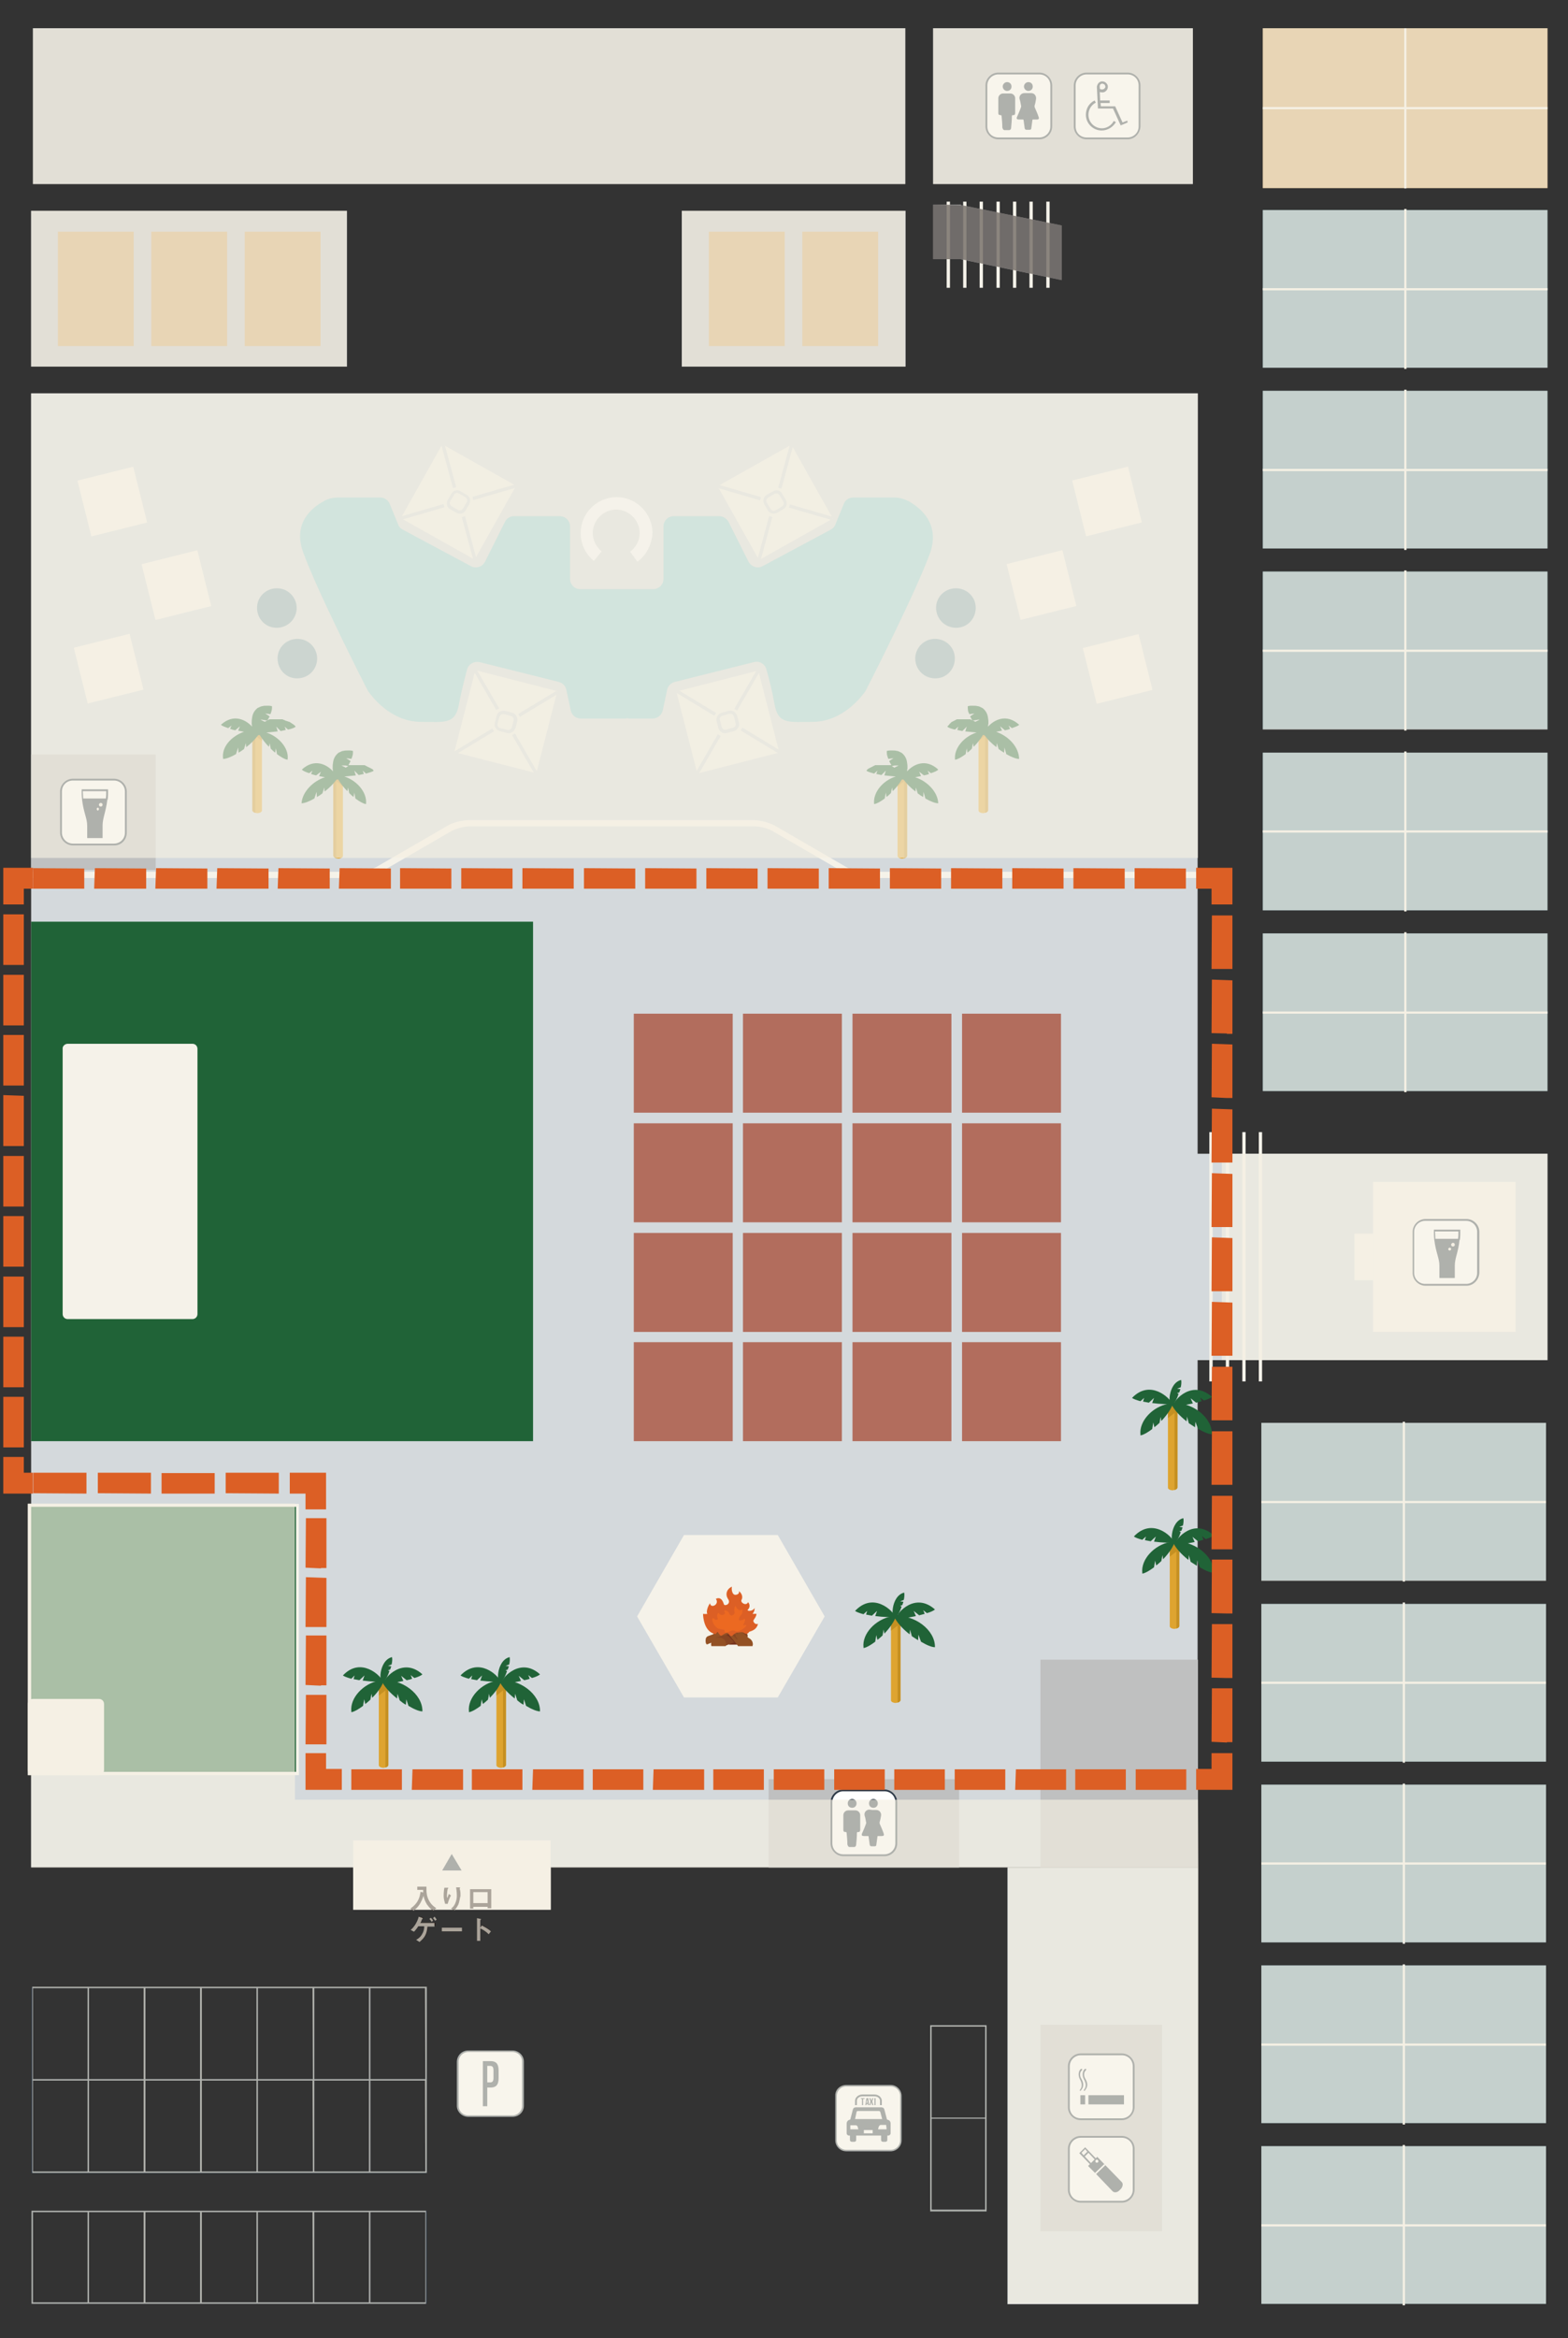 <?xml version="1.0" encoding="utf-8"?>
<!-- Generator: Adobe Illustrator 27.2.0, SVG Export Plug-In . SVG Version: 6.00 Build 0)  -->
<svg version="1.1" id="_レイヤー_1" xmlns="http://www.w3.org/2000/svg" xmlns:xlink="http://www.w3.org/1999/xlink" x="0px"
	 y="0px" viewBox="0 0 428 637.8" style="enable-background:new 0 0 428 637.8;" xml:space="preserve">
<rect x="0" y="0" width="428" height="637.8" fill="#333333" stroke="none"/>
<style type="text/css">
	.st0{fill:#D4D9DC;}
	.st1{fill:#BFC0C0;}
	.st2{fill:#2F3B49;}
	.st3{fill:#231815;}
	.st4{fill:#DEA430;}
	.st5{fill:#C59022;}
	.st6{fill:#206337;}
	.st7{fill:#F5F2E9;}
	.st8{fill:#D2A362;}
	.st9{fill:#6C96A5;}
	.st10{opacity:0.8;}
	.st11{fill:#FFFFFF;}
	.st12{fill:none;}
	.st13{fill:#83CCD2;}
	.st14{fill:#B26D5D;}
	.st15{fill:#76341D;}
	.st16{fill:#935124;}
	.st17{fill:#874522;}
	.st18{fill:#DC5F25;}
	.st19{fill:#EC6921;}
	.st20{opacity:0.65;}
	.st21{fill:#F5F0E2;enable-background:new    ;}
	.st22{opacity:0.5;fill:#231815;enable-background:new    ;}
</style>
<rect x="8.5" y="107.3" class="st0" width="318.4" height="402"/>
<rect x="9" y="7.7" class="st1" width="238.1" height="42.5"/>
<rect x="275" y="509.4" class="st0" width="52" height="119.1"/>
<rect x="284" y="552.3" class="st1" width="33.2" height="56.3"/>
<rect x="254.7" y="7.7" class="st1" width="70.9" height="42.5"/>
<rect x="8.5" y="57.5" class="st1" width="86.2" height="42.5"/>
<rect x="186.1" y="57.5" class="st1" width="61.1" height="42.5"/>
<path class="st2" d="M116.5,592.8H8.6V542h107.9V592.8z M9,592.3h107.1v-50H9V592.3L9,592.3z"/>
<rect x="8.5" y="567.1" class="st2" width="108" height="0.4"/>
<rect x="23.9" y="541.9" class="st2" width="0.4" height="50.9"/>
<rect x="39.3" y="541.9" class="st2" width="0.4" height="50.9"/>
<rect x="54.6" y="541.9" class="st2" width="0.4" height="50.9"/>
<rect x="70" y="541.9" class="st2" width="0.4" height="50.9"/>
<rect x="85.4" y="541.9" class="st2" width="0.4" height="50.9"/>
<rect x="100.7" y="541.9" class="st2" width="0.4" height="50.9"/>
<path class="st2" d="M116.5,628.4H8.6V603h107.9V628.4z M9,628h107.1v-24.6H9V628L9,628z"/>
<rect x="23.9" y="603" class="st2" width="0.4" height="25.4"/>
<rect x="39.3" y="603" class="st2" width="0.4" height="25.4"/>
<rect x="54.6" y="603" class="st2" width="0.4" height="25.4"/>
<rect x="70" y="603" class="st2" width="0.4" height="25.4"/>
<rect x="85.4" y="603" class="st2" width="0.4" height="25.4"/>
<rect x="100.7" y="603" class="st2" width="0.4" height="25.4"/>
<rect x="284" y="452.7" class="st1" width="43" height="56.7"/>
<rect x="209.8" y="485.3" class="st1" width="52" height="24.1"/>
<rect x="8.5" y="205.8" class="st1" width="34" height="31.5"/>
<path class="st3" d="M105.6,458.4c0.2,0.1,0.4,0.3,0.4,0.5c0,0.4-0.6,0.7-1.3,0.7c-0.4,0-0.7-0.1-0.9-0.2c-0.2-0.1-0.4-0.3-0.4-0.5
	c0-0.4,0.6-0.7,1.3-0.7C105,458.2,105.3,458.2,105.6,458.4"/>
<path class="st4" d="M106,458.9v22.5c0,0.3-0.3,0.6-0.8,0.7c-0.2,0-0.3,0.1-0.5,0.1c-0.4,0-0.7-0.1-0.9-0.2
	c-0.2-0.1-0.4-0.3-0.4-0.5v-18.9V459c0,0.2,0.1,0.4,0.4,0.5c0.2,0.1,0.6,0.2,0.9,0.2C105.4,459.6,105.9,459.3,106,458.9"/>
<path class="st5" d="M106,458.9v22.5c0,0.3-0.3,0.6-0.8,0.7v-21l-1.8,1.4v-3.6c0,0.2,0.1,0.4,0.4,0.5c0.2,0.1,0.6-0.7,0.9-0.7
	C105.4,458.7,105.9,459.3,106,458.9"/>
<path class="st6" d="M93.6,457c0.4,0.3,1.2,0.6,2.3,0.9l0.9-0.9l-0.3,1c0.5,0.1,1,0.2,1.6,0.3l1.4-1.3l-0.5,1.4
	c2.3,0.3,4.6,0.4,5.4,0.1C104,457.1,98.5,451.8,93.6,457"/>
<path class="st6" d="M115.3,456.7c-0.3,0.3-1.1,0.7-2.2,1l-1-0.8l0.4,1c-0.5,0.2-1,0.3-1.5,0.4l-1.5-1.2l0.6,1.4
	c-2.2,0.5-4.5,0.8-5.4,0.6C104.9,457.6,110,451.9,115.3,456.7"/>
<path class="st6" d="M104.8,458.3c-0.4,1.5-1.7,3.3-3.2,4.8l-0.2-1.1l-0.3,1.6c-0.4,0.4-0.9,0.8-1.4,1.2l-0.3-1.3l-0.3,1.8
	c-1.2,0.9-2.4,1.6-3.1,1.7h-0.1c0,0,0-0.1,0-0.2c-0.4-3.7,3.3-7.6,7.6-8.4C103.9,458.4,104.4,458.3,104.8,458.3"/>
<path class="st6" d="M110.9,463.5l-0.1,1.5c-0.6-0.3-1.1-0.7-1.7-1.2l-0.6-1.8l-0.1,1.3c-1.9-1.5-3.6-3.3-4.3-5
	c5.6-0.5,11.3,3.8,11.2,8.5c-0.9,0-2.3-0.6-3.8-1.5L110.9,463.5L110.9,463.5z"/>
<path class="st6" d="M105.9,455.6l0.6-0.2c0.1-0.3,0.2-0.6,0.3-0.9l-0.9-0.1l1-0.4c0.2-0.9,0.2-1.6,0.1-2c-3.7,0.9-3.7,7.8-2.3,6.7
	c0.6-0.5,1.2-1.6,1.6-2.9L105.9,455.6L105.9,455.6z"/>
<path class="st3" d="M137.7,458.4c0.2,0.1,0.4,0.3,0.4,0.5c0,0.4-0.6,0.7-1.3,0.7c-0.4,0-0.7-0.1-0.9-0.2s-0.4-0.3-0.4-0.5
	c0-0.4,0.6-0.7,1.3-0.7C137.2,458.2,137.5,458.2,137.7,458.4"/>
<path class="st4" d="M138.1,458.9v22.5c0,0.3-0.3,0.6-0.8,0.7c-0.2,0-0.3,0.1-0.5,0.1c-0.4,0-0.7-0.1-0.9-0.2s-0.4-0.3-0.4-0.5
	v-18.9V459c0,0.2,0.1,0.4,0.4,0.5c0.2,0.1,0.6,0.2,0.9,0.2C137.5,459.6,138.1,459.3,138.1,458.9"/>
<path class="st5" d="M138.1,458.9v22.5c0,0.3-0.3,0.6-0.8,0.7v-21l-1.8,1.4v-3.6c0,0.2,0.1,0.4,0.4,0.5c0.2,0.1,0.6-0.7,0.9-0.7
	C137.5,458.7,138.1,459.3,138.1,458.9"/>
<path class="st6" d="M125.7,457c0.4,0.3,1.2,0.6,2.3,0.9l0.9-0.9l-0.3,1c0.5,0.1,1,0.2,1.6,0.3l1.4-1.3l-0.5,1.4
	c2.3,0.3,4.6,0.4,5.4,0.1C136.1,457.1,130.7,451.8,125.7,457"/>
<path class="st6" d="M147.4,456.7c-0.3,0.3-1.1,0.7-2.2,1l-1-0.8l0.4,1c-0.5,0.2-1,0.3-1.5,0.4l-1.5-1.2l0.6,1.4
	c-2.2,0.5-4.5,0.8-5.4,0.6C137,457.6,142.1,451.9,147.4,456.7"/>
<path class="st6" d="M136.9,458.3c-0.4,1.5-1.7,3.3-3.2,4.8l-0.2-1.1l-0.3,1.6c-0.4,0.4-0.9,0.8-1.4,1.2l-0.3-1.3l-0.3,1.8
	c-1.2,0.9-2.4,1.6-3.1,1.7H128c0,0,0-0.1,0-0.2c-0.4-3.7,3.3-7.6,7.6-8.4C136.1,458.4,136.5,458.3,136.9,458.3"/>
<path class="st6" d="M143,463.5l-0.1,1.5c-0.6-0.3-1.1-0.7-1.7-1.2l-0.6-1.8l-0.1,1.3c-1.9-1.5-3.6-3.3-4.3-5
	c5.6-0.5,11.3,3.8,11.2,8.5c-0.9,0-2.3-0.6-3.8-1.5L143,463.5L143,463.5z"/>
<path class="st6" d="M138,455.6l0.6-0.2c0.1-0.3,0.2-0.6,0.3-0.9l-0.9-0.1l1-0.4c0.2-0.9,0.2-1.6,0.1-2c-3.7,0.9-3.7,7.8-2.3,6.7
	c0.6-0.5,1.2-1.6,1.6-2.9L138,455.6L138,455.6z"/>
<path class="st3" d="M321.5,420.4c0.2,0.1,0.4,0.3,0.4,0.5c0,0.4-0.6,0.7-1.3,0.7c-0.4,0-0.7-0.1-0.9-0.2c-0.2-0.1-0.4-0.3-0.4-0.5
	c0-0.4,0.6-0.7,1.3-0.7C321,420.2,321.3,420.3,321.5,420.4"/>
<path class="st4" d="M321.9,421v22.5c0,0.3-0.3,0.6-0.8,0.7c-0.2,0-0.3,0.1-0.5,0.1c-0.4,0-0.7-0.1-0.9-0.2
	c-0.2-0.1-0.4-0.3-0.4-0.5v-18.9v-3.6c0,0.2,0.1,0.4,0.4,0.5c0.2,0.1,0.5,0.2,0.9,0.2C321.3,421.7,321.9,421.4,321.9,421"/>
<path class="st5" d="M321.9,421v22.5c0,0.3-0.3,0.6-0.8,0.7v-21l-1.8,1.4V421c0,0.2,0.1,0.4,0.4,0.5c0.2,0.1,0.6-0.7,0.9-0.7
	C321.4,420.8,321.9,421.4,321.9,421"/>
<path class="st6" d="M309.5,419.1c0.4,0.3,1.2,0.6,2.3,0.9l1-0.9l-0.3,1c0.5,0.1,1,0.2,1.6,0.3l1.4-1.3l-0.5,1.4
	c2.3,0.3,4.6,0.4,5.4,0.1C320,419.1,314.5,413.8,309.5,419.1"/>
<path class="st6" d="M331.3,418.8c-0.3,0.3-1.1,0.7-2.2,1l-1-0.8l0.4,1c-0.5,0.1-1,0.3-1.5,0.4l-1.5-1.2l0.6,1.4
	c-2.2,0.5-4.5,0.8-5.4,0.6C320.9,419.7,325.9,413.9,331.3,418.8"/>
<path class="st6" d="M320.7,420.4c-0.4,1.5-1.7,3.3-3.2,4.9l-0.2-1.1l-0.3,1.6c-0.4,0.4-0.9,0.8-1.4,1.2l-0.3-1.3l-0.3,1.8
	c-1.2,0.9-2.4,1.6-3.1,1.7c0,0,0,0-0.1,0c0,0,0-0.1,0-0.2c-0.4-3.7,3.3-7.6,7.6-8.4C319.9,420.4,320.3,420.4,320.7,420.4"/>
<path class="st6" d="M326.8,425.6l-0.1,1.5c-0.6-0.4-1.1-0.7-1.7-1.1l-0.5-1.8l-0.1,1.3c-1.9-1.5-3.6-3.3-4.3-5
	c5.6-0.5,11.3,3.8,11.2,8.5c-0.9,0-2.3-0.6-3.8-1.5L326.8,425.6L326.8,425.6z"/>
<path class="st6" d="M321.9,417.7l0.6-0.2c0.1-0.3,0.2-0.6,0.3-0.9l-0.9-0.1l1-0.4c0.2-0.9,0.2-1.6,0.1-2c-3.7,0.9-3.7,7.8-2.3,6.7
	c0.6-0.5,1.2-1.6,1.6-2.9L321.9,417.7L321.9,417.7z"/>
<path class="st3" d="M245.4,440.7c0.2,0.1,0.4,0.3,0.4,0.5c0,0.4-0.6,0.7-1.3,0.7c-0.4,0-0.7-0.1-0.9-0.2s-0.4-0.3-0.4-0.5
	c0-0.4,0.6-0.7,1.3-0.7C244.9,440.5,245.2,440.6,245.4,440.7"/>
<path class="st4" d="M245.8,441.2v22.5c0,0.3-0.3,0.6-0.8,0.7c-0.2,0-0.3,0.1-0.5,0.1c-0.4,0-0.7-0.1-0.9-0.2s-0.4-0.3-0.4-0.5
	v-18.9v-3.6c0,0.2,0.1,0.4,0.4,0.5c0.2,0.1,0.6,0.2,0.9,0.2C245.2,442,245.8,441.6,245.8,441.2"/>
<path class="st5" d="M245.8,441.2v22.5c0,0.3-0.3,0.6-0.8,0.7v-21l-1.8,1.4v-3.6c0,0.2,0.1,0.4,0.4,0.5c0.2,0.1,0.6-0.7,0.9-0.7
	C245.2,441,245.8,441.6,245.8,441.2"/>
<path class="st6" d="M233.4,439.4c0.4,0.3,1.2,0.6,2.3,0.9l1-0.9l-0.3,1c0.5,0.1,1,0.2,1.6,0.3l1.4-1.3l-0.5,1.4
	c2.3,0.3,4.6,0.4,5.4,0.1C243.8,439.4,238.4,434.1,233.4,439.4"/>
<path class="st6" d="M255.2,439c-0.3,0.3-1.1,0.7-2.2,1l-1-0.8l0.4,1c-0.5,0.1-1,0.3-1.5,0.4l-1.5-1.2l0.6,1.4
	c-2.2,0.5-4.5,0.8-5.4,0.6C244.8,439.9,249.8,434.2,255.2,439"/>
<path class="st6" d="M244.6,440.7c-0.4,1.5-1.7,3.3-3.2,4.9l-0.2-1.1l-0.3,1.6c-0.4,0.4-0.9,0.8-1.4,1.2l-0.3-1.3l-0.3,1.8
	c-1.2,0.9-2.4,1.6-3.1,1.7c0,0,0,0-0.1,0c0,0,0-0.1,0-0.2c-0.4-3.7,3.3-7.6,7.6-8.4C243.8,440.7,244.2,440.6,244.6,440.7"/>
<path class="st6" d="M250.7,445.9l-0.1,1.5c-0.6-0.4-1.1-0.7-1.7-1.1l-0.5-1.8l-0.1,1.3c-1.9-1.5-3.6-3.3-4.3-5
	c5.6-0.5,11.3,3.8,11.2,8.5c-0.9,0-2.3-0.6-3.8-1.5L250.7,445.9L250.7,445.9z"/>
<path class="st6" d="M245.7,438l0.6-0.2c0.1-0.3,0.2-0.6,0.3-0.9l-0.9-0.1l1-0.4c0.2-0.9,0.2-1.6,0.1-2c-3.7,0.9-3.7,7.8-2.3,6.7
	c0.6-0.5,1.2-1.6,1.6-2.9L245.7,438L245.7,438z"/>
<rect x="22.8" y="129" transform="matrix(0.97 -0.242 0.242 0.97 -32.195 11.482)" class="st7" width="15.7" height="15.7"/>
<rect x="40.3" y="151.8" transform="matrix(0.97 -0.242 0.242 0.97 -37.19 16.392)" class="st7" width="15.7" height="15.7"/>
<rect x="21.8" y="174.6" transform="matrix(0.97 -0.242 0.242 0.97 -43.256 12.588)" class="st7" width="15.7" height="15.7"/>
<rect x="294.4" y="129" transform="matrix(0.97 -0.242 0.242 0.97 -24.129 77.182)" class="st7" width="15.7" height="15.7"/>
<rect x="276.5" y="151.8" transform="matrix(0.97 -0.242 0.242 0.97 -30.175 73.528)" class="st7" width="15.7" height="15.7"/>
<rect x="297.3" y="174.7" transform="matrix(0.97 -0.242 0.242 0.97 -35.097 79.24)" class="st7" width="15.7" height="15.7"/>
<rect x="8.1" y="410.6" class="st6" width="73.1" height="73.1"/>
<path class="st7" d="M81.6,484.2h-74v-74h74V484.2L81.6,484.2z M8.5,483.3h72.3V411H8.5V483.3L8.5,483.3z"/>
<path class="st7" d="M9,463.4h18c0.8,0,1.4,0.6,1.4,1.4v18c0,0.8-0.6,1.4-1.4,1.4H9c-0.8,0-1.4-0.6-1.4-1.4v-18
	C7.6,464,8.2,463.4,9,463.4z"/>
<rect x="8.5" y="251.4" class="st6" width="137" height="141.7"/>
<rect x="383.6" y="7.7" class="st8" width="38.8" height="21.8"/>
<rect x="383.6" y="29.5" class="st8" width="38.8" height="21.8"/>
<rect x="344.7" y="29.5" class="st8" width="38.8" height="21.8"/>
<rect x="344.7" y="7.7" class="st8" width="38.8" height="21.8"/>
<rect x="344.7" y="29.2" class="st7" width="77.7" height="0.6"/>
<rect x="383.3" y="7.7" class="st7" width="0.6" height="43.7"/>
<rect x="344.7" y="57.3" class="st9" width="38.8" height="21.8"/>
<rect x="344.7" y="78.5" class="st9" width="38.8" height="21.8"/>
<rect x="383.6" y="57.3" class="st9" width="38.8" height="21.8"/>
<rect x="383.6" y="78.5" class="st9" width="38.8" height="21.8"/>
<rect x="344.7" y="78.6" class="st7" width="77.7" height="0.6"/>
<rect x="383.3" y="57" class="st7" width="0.6" height="43.6"/>
<rect x="344.7" y="106.6" class="st9" width="38.8" height="21.8"/>
<rect x="344.7" y="127.8" class="st9" width="38.8" height="21.8"/>
<rect x="383.6" y="106.6" class="st9" width="38.8" height="21.8"/>
<rect x="383.6" y="127.8" class="st9" width="38.8" height="21.8"/>
<rect x="344.7" y="127.9" class="st7" width="77.7" height="0.6"/>
<rect x="383.3" y="106.3" class="st7" width="0.6" height="43.7"/>
<rect x="344.7" y="155.9" class="st9" width="38.8" height="21.8"/>
<rect x="344.7" y="177.1" class="st9" width="38.8" height="21.8"/>
<rect x="383.6" y="155.9" class="st9" width="38.8" height="21.8"/>
<rect x="383.6" y="177.1" class="st9" width="38.8" height="21.8"/>
<rect x="344.7" y="177.2" class="st7" width="77.7" height="0.6"/>
<rect x="383.3" y="155.6" class="st7" width="0.6" height="43.6"/>
<rect x="344.7" y="205.3" class="st9" width="38.8" height="21.8"/>
<rect x="344.7" y="226.5" class="st9" width="38.8" height="21.8"/>
<rect x="383.6" y="205.3" class="st9" width="38.8" height="21.8"/>
<rect x="383.6" y="226.5" class="st9" width="38.8" height="21.8"/>
<rect x="344.7" y="226.5" class="st7" width="77.7" height="0.6"/>
<rect x="383.3" y="205" class="st7" width="0.6" height="43.6"/>
<rect x="344.7" y="254.6" class="st9" width="38.8" height="21.8"/>
<rect x="344.7" y="275.8" class="st9" width="38.8" height="21.8"/>
<rect x="383.6" y="254.6" class="st9" width="38.8" height="21.8"/>
<rect x="383.6" y="275.8" class="st9" width="38.8" height="21.8"/>
<rect x="344.7" y="275.9" class="st7" width="77.7" height="0.6"/>
<rect x="383.3" y="254.3" class="st7" width="0.6" height="43.6"/>
<rect x="344.3" y="388.1" class="st9" width="38.8" height="21.8"/>
<rect x="344.3" y="409.3" class="st9" width="38.8" height="21.8"/>
<rect x="383.2" y="388.1" class="st9" width="38.8" height="21.8"/>
<rect x="383.2" y="409.3" class="st9" width="38.8" height="21.8"/>
<rect x="344.3" y="409.4" class="st7" width="77.7" height="0.6"/>
<rect x="382.9" y="387.8" class="st7" width="0.6" height="43.6"/>
<rect x="344.3" y="437.5" class="st9" width="38.8" height="21.8"/>
<rect x="344.3" y="458.7" class="st9" width="38.8" height="21.8"/>
<rect x="383.2" y="437.5" class="st9" width="38.8" height="21.8"/>
<rect x="383.2" y="458.7" class="st9" width="38.8" height="21.8"/>
<rect x="344.3" y="458.7" class="st7" width="77.7" height="0.6"/>
<rect x="382.9" y="437.1" class="st7" width="0.6" height="43.7"/>
<rect x="344.3" y="486.8" class="st9" width="38.8" height="21.8"/>
<rect x="344.3" y="508" class="st9" width="38.8" height="21.8"/>
<rect x="383.2" y="486.8" class="st9" width="38.8" height="21.8"/>
<rect x="383.2" y="508" class="st9" width="38.8" height="21.8"/>
<rect x="344.3" y="508" class="st7" width="77.7" height="0.6"/>
<rect x="382.9" y="486.5" class="st7" width="0.6" height="43.7"/>
<rect x="344.3" y="536.1" class="st9" width="38.8" height="21.8"/>
<rect x="344.3" y="557.3" class="st9" width="38.8" height="21.8"/>
<rect x="383.2" y="536.1" class="st9" width="38.8" height="21.8"/>
<rect x="383.2" y="557.3" class="st9" width="38.8" height="21.8"/>
<rect x="344.3" y="557.4" class="st7" width="77.7" height="0.6"/>
<rect x="382.9" y="535.8" class="st7" width="0.6" height="43.7"/>
<rect x="344.3" y="585.4" class="st9" width="38.8" height="21.8"/>
<rect x="344.3" y="606.6" class="st9" width="38.8" height="21.8"/>
<rect x="383.2" y="585.4" class="st9" width="38.8" height="21.8"/>
<rect x="383.2" y="606.6" class="st9" width="38.8" height="21.8"/>
<rect x="344.3" y="606.7" class="st7" width="77.7" height="0.6"/>
<rect x="382.9" y="585.1" class="st7" width="0.6" height="43.7"/>
<rect x="15.8" y="63.2" class="st8" width="20.7" height="31.2"/>
<rect x="41.3" y="63.2" class="st8" width="20.7" height="31.2"/>
<rect x="66.8" y="63.2" class="st8" width="20.7" height="31.2"/>
<rect x="193.5" y="63.2" class="st8" width="20.7" height="31.2"/>
<rect x="219" y="63.2" class="st8" width="20.7" height="31.2"/>
<g class="st10">
	<path class="st11" d="M174,153.2l-2-2.7c1.6-1.2,2.6-3.1,2.6-5.1c0-3.5-2.9-6.4-6.4-6.4s-6.4,2.9-6.4,6.4c0,1.9,0.9,3.7,2.4,5
		l-2.1,2.6c-2.3-1.9-3.6-4.6-3.6-7.6c0-5.4,4.4-9.8,9.8-9.8s9.8,4.4,9.8,9.8C177.9,148.5,176.5,151.4,174,153.2"/>
	<rect x="149.4" y="128.6" class="st12" width="37.6" height="25.6"/>
</g>
<g class="st10">
	<path class="st13" d="M248,136.7c-1.2-0.6-2.5-1-3.9-1h-11.2c-1.2,0-2.2,0.7-2.6,1.8l-2.3,5.6c-0.2,0.6-0.7,1.1-1.3,1.4l-18.5,9.9
		c-1.4,0.8-3.1,0.2-3.9-1.2l-5.4-10.8c-0.5-0.9-1.5-1.6-2.5-1.6h-12.5c-1.6,0-2.8,1.3-2.8,2.8v14.3c0,1.6-1.3,2.8-2.8,2.8h-19.9
		c-1.6,0-2.8-1.3-2.8-2.8v-14.3c0-1.6-1.3-2.8-2.8-2.8h-12.5c-1.1,0-2,0.6-2.5,1.6l-5.4,10.8c-0.7,1.4-2.5,2-3.9,1.2l-18.5-9.9
		c-0.6-0.3-1.1-0.8-1.3-1.4l-2.3-5.6c-0.4-1.1-1.5-1.8-2.6-1.8H92.3c-1.4,0-2.7,0.3-3.9,1c-3.2,1.7-8.5,5.9-5.7,13.8
		c3.7,10.4,16.6,35.8,17.7,37.9c0.1,0.1,0.1,0.2,0.2,0.3c0.8,1.1,6,8.2,14.3,8.2c6.5,0,9.4,0.8,10.4-4.9c0.6-3.4,1.6-7.1,2.2-9.4
		c0.4-1.5,1.9-2.3,3.4-2l21.6,5.4c1.1,0.3,1.9,1.1,2.1,2.2l1.2,5.6c0.3,1.3,1.4,2.2,2.8,2.2h11.9c0.2,0,0.4,0,0.6-0.1
		c0.2,0,0.4,0.1,0.6,0.1h6.4c1.3,0,2.5-0.9,2.8-2.2l1.2-5.6c0.2-1.1,1-1.9,2.1-2.2l21.6-5.4c1.5-0.4,3,0.5,3.4,2
		c0.7,2.4,1.6,6,2.2,9.4c1,5.7,3.9,4.9,10.4,4.9c8.3,0,13.5-7.1,14.3-8.2c0.1-0.1,0.1-0.2,0.2-0.3c1.1-2.1,14-27.5,17.7-37.9
		C256.5,142.7,251.2,138.5,248,136.7"/>
	<rect x="72.9" y="128.8" class="st12" width="190.6" height="69.2"/>
</g>
<g>
	<g class="st10">
		
			<rect x="113.6" y="125.4" transform="matrix(0.49 -0.872 0.872 0.49 -55.599 178.939)" class="st7" width="23.1" height="23.1"/>
		<rect x="100.4" y="114.2" class="st12" width="49.5" height="39.5"/>
	</g>
	<path class="st0" d="M125.5,140.1c-0.3,0-0.6-0.1-0.9-0.2l-1.7-1c-0.9-0.5-1.2-1.6-0.7-2.5l1-1.7c0.2-0.4,0.6-0.8,1.1-0.9
		s1-0.1,1.4,0.2l1.7,1c0.9,0.5,1.2,1.6,0.7,2.5l-1,1.7C126.8,139.8,126.2,140.1,125.5,140.1L125.5,140.1z M125,139.1
		c0.5,0.3,1.1,0.1,1.4-0.4l1-1.7c0.3-0.5,0.1-1.1-0.4-1.4l-1.7-1c-0.2-0.1-0.5-0.2-0.8-0.1c-0.3,0.1-0.5,0.2-0.6,0.5l-1,1.7
		c-0.3,0.5-0.1,1.1,0.4,1.4L125,139.1z"/>
	
		<rect x="128.9" y="133.8" transform="matrix(0.96 -0.279 0.279 0.96 -32.116 43.044)" class="st0" width="12.3" height="0.9"/>
	
		<rect x="121.9" y="120.9" transform="matrix(0.966 -0.261 0.261 0.966 -28.875 36.256)" class="st0" width="0.9" height="12.3"/>
	
		<rect x="109.2" y="139.2" transform="matrix(0.96 -0.279 0.279 0.96 -34.407 37.758)" class="st0" width="12.3" height="0.9"/>
	
		<rect x="127.5" y="140.7" transform="matrix(0.966 -0.261 0.261 0.966 -33.839 38.405)" class="st0" width="0.9" height="12.3"/>
</g>
<g>
	<g class="st10">
		
			<rect x="126.5" y="185.4" transform="matrix(0.248 -0.969 0.969 0.248 -87.011 281.768)" class="st7" width="23.1" height="23.1"/>
		<rect x="115" y="175.8" class="st12" width="46.1" height="36.1"/>
	</g>
	<path class="st0" d="M138.8,200c-0.1,0-0.3,0-0.5-0.1l0,0l-1.9-0.5c-1-0.3-1.6-1.3-1.3-2.3l0.5-1.9c0.1-0.5,0.4-0.9,0.9-1.1
		c0.4-0.2,0.9-0.3,1.4-0.2l1.9,0.5c1,0.3,1.6,1.3,1.4,2.3l-0.5,1.9C140.4,199.4,139.6,200,138.8,200L138.8,200z M138.5,199.1
		c0.5,0.1,1.1-0.2,1.2-0.7l0.5-1.9c0.1-0.5-0.2-1.1-0.7-1.2l-1.9-0.5c-0.3-0.1-0.5,0-0.8,0.1c-0.2,0.1-0.4,0.4-0.5,0.6l-0.5,1.9
		c-0.1,0.5,0.2,1.1,0.7,1.2L138.5,199.1z"/>
	
		<rect x="140.7" y="191.4" transform="matrix(0.856 -0.518 0.518 0.856 -78.134 103.802)" class="st0" width="12.3" height="0.9"/>
	
		<rect x="132.4" y="182" transform="matrix(0.865 -0.501 0.501 0.865 -76.42 91.919)" class="st0" width="0.9" height="12.3"/>
	
		<rect x="123.1" y="201.7" transform="matrix(0.856 -0.518 0.518 0.856 -86.009 96.179)" class="st0" width="12.3" height="0.9"/>
	
		<rect x="142.9" y="199.5" transform="matrix(0.865 -0.501 0.501 0.865 -83.775 99.537)" class="st0" width="0.9" height="12.3"/>
</g>
<g>
	<g class="st10">
		
			<rect x="187.1" y="185.3" transform="matrix(0.969 -0.248 0.248 0.969 -42.644 55.462)" class="st7" width="23.1" height="23.1"/>
		<rect x="175.6" y="175.8" class="st12" width="46.2" height="36.1"/>
	</g>
	<path class="st0" d="M197.9,200c-0.8,0-1.6-0.6-1.8-1.4l-0.5-1.9c-0.2-1,0.4-2,1.4-2.3l1.9-0.5c0.5-0.1,1-0.1,1.4,0.2
		c0.4,0.2,0.7,0.7,0.9,1.1l0.5,1.9c0.3,1-0.4,2-1.3,2.3l-1.9,0.5C198.2,199.9,198.1,200,197.9,200L197.9,200z M199.3,194.7
		c-0.1,0-0.2,0-0.2,0l-1.9,0.5c-0.5,0.1-0.9,0.7-0.7,1.2l0.5,1.9c0.1,0.5,0.7,0.9,1.2,0.7l1.9-0.5c0.5-0.1,0.9-0.7,0.7-1.2l-0.5-1.9
		c-0.1-0.3-0.2-0.5-0.5-0.6C199.7,194.7,199.5,194.7,199.3,194.7z"/>
	
		<rect x="189.4" y="185.6" transform="matrix(0.518 -0.856 0.856 0.518 -72.522 254.855)" class="st0" width="0.9" height="12.3"/>
	
		<rect x="197.8" y="187.8" transform="matrix(0.501 -0.865 0.865 0.501 -61.128 270.387)" class="st0" width="12.3" height="0.9"/>
	
		<rect x="207.1" y="196" transform="matrix(0.518 -0.856 0.856 0.518 -72.885 274.991)" class="st0" width="0.9" height="12.3"/>
	
		<rect x="187.2" y="205.3" transform="matrix(0.501 -0.865 0.865 0.501 -81.604 270.02)" class="st0" width="12.3" height="0.9"/>
</g>
<g>
	<g class="st10">
		
			<rect x="200" y="125.4" transform="matrix(0.872 -0.49 0.49 0.872 -39.969 121.267)" class="st7" width="23.1" height="23.1"/>
		<rect x="186.8" y="114.2" class="st12" width="49.5" height="39.5"/>
	</g>
	<path class="st0" d="M211.2,140.1c-0.6,0-1.3-0.3-1.6-0.9l-1-1.7c-0.5-0.9-0.2-2,0.7-2.5l1.7-1c0.4-0.2,0.9-0.3,1.4-0.2
		s0.9,0.4,1.1,0.9l1,1.7c0.5,0.9,0.2,2-0.7,2.5l-1.7,1C211.8,140,211.5,140.1,211.2,140.1L211.2,140.1z M211.9,134.6
		c-0.2,0-0.3,0-0.5,0.1l-1.7,1c-0.5,0.3-0.7,0.9-0.4,1.4l1,1.7c0.3,0.5,0.9,0.7,1.4,0.4l1.7-1c0.5-0.3,0.7-0.9,0.4-1.4l-1-1.7
		c-0.1-0.2-0.4-0.4-0.6-0.5C212.1,134.6,212,134.6,211.9,134.6L211.9,134.6z"/>
	
		<rect x="201.3" y="128.1" transform="matrix(0.279 -0.96 0.96 0.279 16.501 290.533)" class="st0" width="0.9" height="12.3"/>
	
		<rect x="208.3" y="126.7" transform="matrix(0.261 -0.965 0.965 0.261 35.799 301.009)" class="st0" width="12.3" height="0.9"/>
	
		<rect x="221" y="133.5" transform="matrix(0.279 -0.96 0.96 0.279 25.529 313.359)" class="st0" width="0.9" height="12.3"/>
	
		<rect x="202.7" y="146.3" transform="matrix(0.261 -0.965 0.965 0.261 12.651 310.078)" class="st0" width="12.3" height="0.9"/>
</g>
<g>
	<g class="st10">
		<path class="st9" d="M255.9,167.8c1.1,2.8,4.2,4.1,7,3.1c2.8-1.1,4.1-4.2,3.1-7c-1.1-2.8-4.2-4.1-7-3.1
			C256.1,161.9,254.8,165,255.9,167.8"/>
		<rect x="246.5" y="153.4" class="st12" width="28.8" height="18.8"/>
	</g>
	<g class="st10">
		<path class="st9" d="M250.2,181.6c1.1,2.8,4.2,4.1,7,3.1c2.8-1.1,4.1-4.2,3.1-7c-1.1-2.8-4.2-4.1-7-3.1
			C250.5,175.7,249.1,178.8,250.2,181.6"/>
		<rect x="240.8" y="167.3" class="st12" width="28.8" height="18.8"/>
	</g>
</g>
<g>
	<g class="st10">
		<path class="st9" d="M80.6,167.8c-1.1,2.8-4.2,4.1-7,3.1c-2.8-1.1-4.1-4.2-3.1-7c1.1-2.8,4.2-4.1,7-3.1
			C80.3,161.9,81.7,165,80.6,167.8"/>
		<rect x="61.2" y="153.4" class="st12" width="28.8" height="18.8"/>
	</g>
	<g class="st10">
		<path class="st9" d="M86.2,181.6c-1.1,2.8-4.2,4.1-7,3.1c-2.8-1.1-4.1-4.2-3.1-7c1.1-2.8,4.2-4.1,7-3.1
			C85.9,175.7,87.3,178.8,86.2,181.6"/>
		<rect x="66.8" y="167.3" class="st12" width="28.8" height="18.8"/>
	</g>
</g>
<path class="st7" d="M329.6,239.5h-93.5c-1.7,0-4.2-0.7-5.7-1.5l-19.5-11.3c-1.2-0.7-3.4-1.3-4.9-1.3h-77.9c-1.4,0-3.6,0.6-4.9,1.3
	L103.7,238c-1.5,0.9-4,1.5-5.7,1.5H7.1v-1.7h90.7c1.4,0,3.6-0.6,4.9-1.3l19.5-11.3c1.5-0.9,4-1.5,5.7-1.5h77.9
	c1.7,0,4.2,0.7,5.7,1.5l19.5,11.3c1.2,0.7,3.5,1.3,4.9,1.3h93.6L329.6,239.5L329.6,239.5z"/>
<rect x="319.4" y="314.7" class="st0" width="103" height="56.3"/>
<rect x="374.8" y="322.4" class="st7" width="38.9" height="40.9"/>
<rect x="343.6" y="308.8" class="st7" width="0.9" height="68"/>
<rect x="339.1" y="308.8" class="st7" width="0.9" height="68"/>
<rect x="334.6" y="308.8" class="st7" width="0.9" height="68"/>
<rect x="330.1" y="308.8" class="st7" width="0.9" height="68"/>
<polyline class="st7" points="374.9,336.5 369.7,336.5 369.7,349.2 374.9,349.2 "/>
<path class="st3" d="M321,382.7c0.2,0.1,0.4,0.3,0.4,0.5c0,0.4-0.6,0.7-1.3,0.7c-0.4,0-0.7-0.1-0.9-0.2c-0.2-0.1-0.4-0.3-0.4-0.5
	c0-0.4,0.6-0.7,1.3-0.7C320.5,382.5,320.8,382.6,321,382.7"/>
<path class="st4" d="M321.4,383.2v22.5c0,0.3-0.3,0.6-0.8,0.7c-0.2,0-0.3,0.1-0.5,0.1c-0.4,0-0.7-0.1-0.9-0.2
	c-0.2-0.1-0.4-0.3-0.4-0.5v-18.9v-3.6c0,0.2,0.1,0.4,0.4,0.5c0.2,0.1,0.5,0.2,0.9,0.2C320.8,383.9,321.4,383.6,321.4,383.2"/>
<path class="st5" d="M321.4,383.2v22.5c0,0.3-0.3,0.6-0.8,0.7v-21l-1.8,1.4v-3.6c0,0.2,0.1,0.4,0.4,0.5c0.2,0.1,0.6-0.7,0.9-0.7
	C320.8,383,321.4,383.6,321.4,383.2"/>
<path class="st6" d="M309,381.3c0.4,0.3,1.2,0.6,2.3,0.9l1-0.9l-0.3,1c0.5,0.1,1,0.2,1.6,0.3l1.4-1.3l-0.5,1.4
	c2.3,0.3,4.6,0.4,5.4,0.1C319.4,381.4,314,376.1,309,381.3"/>
<path class="st6" d="M330.8,381c-0.3,0.3-1.1,0.7-2.2,1l-1-0.8l0.4,1c-0.5,0.1-1,0.3-1.5,0.4l-1.5-1.2l0.6,1.4
	c-2.2,0.5-4.5,0.8-5.4,0.6C320.4,381.9,325.4,376.2,330.8,381"/>
<path class="st6" d="M320.2,382.7c-0.4,1.5-1.7,3.3-3.2,4.9l-0.2-1.1l-0.3,1.6c-0.4,0.4-0.9,0.8-1.4,1.2l-0.3-1.3l-0.3,1.8
	c-1.2,0.9-2.4,1.6-3.1,1.7c0,0,0,0-0.1,0c0,0,0-0.1,0-0.2c-0.4-3.7,3.3-7.6,7.6-8.4C319.4,382.7,319.8,382.6,320.2,382.7"/>
<path class="st6" d="M326.3,387.8l-0.1,1.5c-0.6-0.4-1.1-0.7-1.7-1.1l-0.5-1.8l-0.1,1.3c-1.9-1.5-3.6-3.3-4.3-5
	c5.6-0.5,11.3,3.8,11.2,8.5c-0.9,0-2.3-0.6-3.8-1.5L326.3,387.8L326.3,387.8z"/>
<path class="st6" d="M321.3,380l0.6-0.2c0.1-0.3,0.2-0.6,0.3-0.9l-0.9-0.1l1-0.4c0.2-0.9,0.2-1.6,0.1-2c-3.7,0.9-3.7,7.8-2.3,6.7
	c0.6-0.5,1.2-1.6,1.6-2.9L321.3,380L321.3,380z"/>
<rect x="254.7" y="55.8" class="st1" width="7.6" height="14.9"/>
<polygon class="st1" points="262.2,55.9 262.2,70.7 289.8,76.4 289.8,61.5 "/>
<rect x="258.4" y="55" class="st7" width="0.9" height="23.5"/>
<rect x="262.9" y="55" class="st7" width="0.9" height="23.5"/>
<rect x="267.4" y="55" class="st7" width="0.9" height="23.5"/>
<rect x="272" y="55" class="st7" width="0.9" height="23.5"/>
<rect x="276.5" y="55" class="st7" width="0.9" height="23.5"/>
<rect x="281" y="55" class="st7" width="0.9" height="23.5"/>
<rect x="285.6" y="55" class="st7" width="0.9" height="23.5"/>
<g>
	<path class="st11" d="M389,332.7h11.2c1.8,0,3.2,1.5,3.2,3.2v11.2c0,1.8-1.5,3.2-3.2,3.2H389c-1.8,0-3.2-1.5-3.2-3.2v-11.2
		C385.8,334.2,387.2,332.7,389,332.7L389,332.7z"/>
	<path class="st2" d="M400.3,350.7h-11.2c-1.9,0-3.5-1.6-3.5-3.5V336c0-1.9,1.6-3.5,3.5-3.5h11.2c1.9,0,3.5,1.6,3.5,3.5v11.2
		C403.7,349.1,402.2,350.7,400.3,350.7z M389,333c-1.6,0-3,1.3-3,3v11.2c0,1.6,1.3,3,3,3h11.2c1.6,0,3-1.3,3-3V336c0-1.6-1.3-3-3-3
		H389z"/>
	<path class="st2" d="M391.5,338.1c0.4,3.5,1.4,5.1,1.4,7.1v3.4h4.2v-3.4c0-2.1,1-3.7,1.3-7.1H391.5z"/>
	<path class="st2" d="M398.4,338.3h-6.9v-0.2c-0.1-0.8-0.1-1.6-0.1-2.5v-0.2h7.2v0.2c0,0.9,0,1.7-0.1,2.5L398.4,338.3L398.4,338.3z
		 M391.8,337.9h6.2c0.1-0.7,0.1-1.3,0.1-2h-6.4C391.7,336.5,391.8,337.2,391.8,337.9L391.8,337.9z"/>
	<path class="st7" d="M396.6,339c0.3,0,0.5,0.2,0.5,0.5s-0.2,0.5-0.5,0.5s-0.5-0.2-0.5-0.5S396.4,339,396.6,339"/>
	<path class="st7" d="M395.7,340.3c0.2,0,0.4,0.2,0.4,0.4s-0.2,0.4-0.4,0.4s-0.4-0.2-0.4-0.4S395.6,340.3,395.7,340.3"/>
</g>
<g>
	<path class="st11" d="M19.9,212.7h11.2c1.8,0,3.2,1.5,3.2,3.2v11.2c0,1.8-1.4,3.2-3.2,3.2H19.9c-1.8,0-3.2-1.5-3.2-3.2v-11.2
		C16.7,214.1,18.2,212.7,19.9,212.7L19.9,212.7z"/>
	<path class="st2" d="M31.2,230.6H19.9c-1.9,0-3.5-1.6-3.5-3.5v-11.2c0-1.9,1.6-3.5,3.5-3.5h11.2c1.9,0,3.5,1.6,3.5,3.5v11.2
		C34.6,229.1,33.1,230.6,31.2,230.6z M19.9,212.9c-1.7,0-3,1.3-3,3v11.2c0,1.6,1.3,3,3,3h11.2c1.7,0,3-1.3,3-3v-11.2
		c0-1.6-1.3-3-3-3H19.9z"/>
	<path class="st2" d="M22.4,218.1c0.4,3.5,1.4,5.1,1.4,7.1v3.4H28v-3.4c0-2.1,0.9-3.7,1.3-7.1H22.4z"/>
	<path class="st2" d="M29.3,218.2h-6.9V218c-0.1-0.8-0.1-1.6-0.1-2.5v-0.2h7.2v0.2c0,0.9,0,1.7-0.1,2.5L29.3,218.2L29.3,218.2z
		 M22.7,217.8h6.2c0.1-0.7,0.1-1.3,0.1-2h-6.4C22.6,216.5,22.7,217.2,22.7,217.8L22.7,217.8z"/>
	<path class="st7" d="M27.5,219c0.3,0,0.5,0.2,0.5,0.5s-0.2,0.5-0.5,0.5s-0.5-0.2-0.5-0.5S27.3,219,27.5,219"/>
	<path class="st7" d="M26.7,220.3c0.2,0,0.3,0.2,0.3,0.4s-0.2,0.4-0.3,0.4s-0.3-0.2-0.3-0.4S26.5,220.3,26.7,220.3"/>
</g>
<g>
	<path class="st4" d="M247.6,210.9v22.5c0,0.3-0.3,0.6-0.8,0.7c-0.2,0-0.3,0.1-0.5,0.1c-0.4,0-0.7-0.1-0.9-0.2
		c-0.2-0.1-0.4-0.3-0.4-0.5v-18.9V211c0,0.2,0.1,0.4,0.4,0.5c0.2,0.1,0.6,0.2,0.9,0.2C247,211.6,247.6,211.3,247.6,210.9"/>
	<path class="st5" d="M247.6,210.9v22.5c0,0.3-0.3,0.6-0.8,0.7v-21l-1.8,1.4v-3.6c0,0.2,0.1,0.4,0.4,0.5c0.2,0.1,0.6-0.7,0.9-0.7
		C247,210.7,247.6,211.3,247.6,210.9"/>
	<path class="st6" d="M244.3,208.8c0.2,0,0.3,0,0.5,0h0.5l-0.4,0.2l-0.4,0.2l-0.4,0.2c-0.2-0.2-0.5-0.3-0.7-0.4
		C243.7,208.9,244,208.8,244.3,208.8 M249.8,212c0.5-0.1,1.1-0.2,1.6-0.3l-0.5-1.2l1.3,1c0.5-0.1,1-0.2,1.4-0.4l-0.4-0.9l0.9,0.7
		c0.9-0.3,1.7-0.6,2-1c-3.5-3.2-6.9-1.3-8.5,0.5c0-0.2,0-0.5,0.1-0.8c0-0.5,0-1-0.1-1.5c-0.1-1-0.5-1.9-1.3-2.6
		c-0.2-0.2-0.5-0.3-0.7-0.4c-0.1-0.1-0.3-0.1-0.4-0.2c-0.1,0-0.3-0.1-0.5-0.1c-0.4-0.1-0.7-0.1-1.2-0.1c-0.1,0-0.2,0-0.3,0
		s-0.2,0-0.4,0s-0.5,0.1-0.7,0.1c-0.1,0.3,0,0.6,0,1c0.1,0.4,0.2,0.8,0.4,1.2c0.2,0,0.5-0.1,0.7-0.1s0.5-0.1,0.7-0.1l-0.3,0.2
		c-0.1,0.1-0.2,0.1-0.3,0.2l-0.6,0.4c0.2,0.4,0.4,0.7,0.6,1.1l0,0l0,0l0,0h-0.1c0,0,0,0-0.1,0H243c0,0,0,0-0.1,0h-0.1c0,0,0,0-0.1,0
		h-0.1c0,0,0,0-0.1,0h-0.1c0,0,0,0-0.1,0h-0.1c0,0,0,0-0.1,0H242c0,0,0,0-0.1,0h-0.1c0,0,0,0-0.1,0h-0.1c0,0,0,0-0.1,0h-0.1
		c0,0,0,0-0.1,0h-0.1c0,0,0,0-0.1,0H241c0,0,0,0-0.1,0h-0.1c0,0,0,0-0.1,0h-0.1c0,0,0,0-0.1,0h-0.1c0,0,0,0-0.1,0h-0.1
		c0,0,0,0-0.1,0H240c0,0,0,0-0.1,0h-0.1c0,0,0,0-0.1,0h-0.1c0,0,0,0-0.1,0h-0.1c0,0,0,0-0.1,0h-0.1c0,0,0,0-0.1,0H239c0,0,0,0-0.1,0
		c0,0-0.1,0-0.1,0.1c0,0,0,0-0.1,0c0,0-0.1,0-0.1,0.1c0,0,0,0-0.1,0c0,0-0.1,0-0.1,0.1c0,0,0,0-0.1,0c0,0-0.1,0-0.1,0.1
		c0,0,0,0-0.1,0l-0.1,0.1c0,0,0,0-0.1,0l-0.1,0.1c0,0,0,0-0.1,0l-0.1,0.1c0,0,0,0-0.1,0l-0.1,0.1c0,0,0,0-0.1,0l-0.1,0.1
		c0,0,0,0-0.1,0l-0.1,0.1l0,0l0,0c-0.2,0.1-0.3,0.3-0.5,0.5c0.3,0.3,1.1,0.5,2.1,0.8l0.9-0.8l-0.3,0.9c0.5,0.1,0.9,0.2,1.4,0.3
		l1.2-1.2l-0.4,1.3c1.1,0.1,2.2,0.2,3.1,0.3c-3.5,1.1-6.2,4.3-5.9,7.4v0.1c0,0,0,0,0.1,0c0.7-0.1,1.7-0.7,2.8-1.5l0.3-1.6l0.2,1.2
		c0.4-0.3,0.8-0.7,1.2-1.1l0.3-1.5l0.2,1c1-1,1.9-2.2,2.5-3.2c0.1,0,0.2,0,0.3,0s0.1,0.1,0.2,0.1c0.8,1.1,1.9,2.2,3.2,3.2l0.1-1.1
		l0.5,1.6c0.5,0.4,1,0.7,1.5,1l0.1-1.4l0.5,1.8c1.4,0.8,2.7,1.3,3.5,1.3C256,216.1,253.2,213.1,249.8,212"/>
	<path class="st4" d="M269.7,198.5V221c0,0.3-0.3,0.6-0.8,0.7c-0.2,0-0.3,0.1-0.5,0.1c-0.4,0-0.7-0.1-0.9-0.2
		c-0.2-0.1-0.4-0.3-0.4-0.5v-18.9v-3.7c0,0.2,0.1,0.4,0.4,0.5c0.2,0.1,0.5,0.2,0.9,0.2C269.1,199.3,269.7,198.9,269.7,198.5"/>
	<path class="st5" d="M269.7,198.5V221c0,0.3-0.3,0.6-0.8,0.7v-21l-1.8,1.4v-3.6c0,0.2,0.1,0.4,0.4,0.5c0.2,0.1,0.6-0.7,0.9-0.7
		C269.1,198.4,269.7,198.9,269.7,198.5"/>
	<path class="st6" d="M266.4,196.4c0.2,0,0.3,0,0.5-0.1h0.5l-0.4,0.2l-0.4,0.2l-0.4,0.2c-0.2-0.2-0.5-0.3-0.7-0.4
		C265.8,196.5,266.1,196.5,266.4,196.4 M271.9,199.6c0.5-0.1,1.1-0.2,1.6-0.3l-0.5-1.2l1.3,1.1c0.5-0.1,1-0.2,1.4-0.4l-0.4-0.9
		l0.9,0.7c0.9-0.3,1.7-0.6,2-0.9c-3.5-3.2-6.9-1.3-8.5,0.5c0-0.2,0-0.5,0.1-0.8c0-0.5,0-1-0.1-1.5c-0.1-1-0.5-1.9-1.3-2.6
		c-0.2-0.2-0.5-0.3-0.7-0.4c-0.1-0.1-0.3-0.1-0.4-0.2c-0.1,0-0.3-0.1-0.5-0.1c-0.4-0.1-0.7-0.1-1.2-0.1c-0.1,0-0.2,0-0.3,0
		c-0.1,0-0.2,0-0.4,0c-0.2,0-0.5,0.1-0.7,0.1c-0.1,0.3,0,0.6,0,1s0.2,0.8,0.4,1.2c0.2,0,0.5-0.1,0.7-0.1s0.5-0.1,0.7-0.1l-0.3,0.2
		c-0.1,0.1-0.2,0.1-0.3,0.2l-0.6,0.4c0.2,0.4,0.4,0.7,0.6,1.1l0,0l0,0l0,0c0,0-0.1,0-0.1-0.1c0,0,0,0-0.1,0c0,0-0.1,0-0.1-0.1
		c0,0,0,0-0.1,0c0,0-0.1,0-0.1-0.1c0,0,0,0-0.1,0h-0.1c0,0,0,0-0.1,0h-0.1c0,0,0,0-0.1,0h-0.1c0,0,0,0-0.1,0h-0.1c0,0,0,0-0.1,0
		h-0.1c0,0,0,0-0.1,0h-0.1c0,0,0,0-0.1,0h-0.1c0,0,0,0-0.1,0h-0.1c0,0,0,0-0.1,0h-0.1c0,0,0,0-0.1,0h-0.1c0,0,0,0-0.1,0h-0.1
		c0,0,0,0-0.1,0h-0.1c0,0,0,0-0.1,0h-0.1c0,0,0,0-0.1,0h-0.1c0,0,0,0-0.1,0h-0.1c0,0,0,0-0.1,0h-0.1c0,0,0,0-0.1,0h-0.1
		c0,0,0,0-0.1,0h-0.1c0,0,0,0-0.1,0c0,0-0.1,0-0.1,0.1c0,0,0,0-0.1,0c0,0-0.1,0-0.1,0.1c0,0,0,0-0.1,0c0,0-0.1,0-0.1,0.1
		c0,0,0,0-0.1,0l-0.1,0.1c0,0,0,0-0.1,0l-0.1,0.1c0,0,0,0-0.1,0l-0.1,0.1c0,0,0,0-0.1,0l-0.1,0.1c0,0,0,0-0.1,0l-0.1,0.1
		c0,0,0,0-0.1,0.1l-0.1,0.1c0,0,0,0-0.1,0.1l-0.1,0.1c0,0,0,0-0.1,0.1l-0.1,0.1c0,0,0,0,0,0.1l0,0c-0.2,0.1-0.3,0.3-0.5,0.5
		c0.3,0.3,1.1,0.6,2.1,0.8l0.9-0.8l-0.3,0.9c0.5,0.1,0.9,0.2,1.4,0.3l1.2-1.2l-0.4,1.3c1.1,0.1,2.2,0.2,3.1,0.3
		c-3.5,1.1-6.2,4.3-5.9,7.3v0.1c0,0,0,0,0.1,0c0.7-0.1,1.7-0.7,2.8-1.5l0.3-1.6l0.2,1.2c0.4-0.3,0.8-0.7,1.2-1.1l0.3-1.5l0.2,1
		c1-1,1.9-2.2,2.5-3.2c0.1,0,0.2,0,0.3,0c0.1,0,0.1,0.1,0.2,0.1c0.8,1.1,1.9,2.2,3.2,3.2l0.1-1.1l0.5,1.6c0.5,0.4,1,0.7,1.5,1
		l0.1-1.4l0.5,1.8c1.4,0.8,2.7,1.3,3.5,1.3C278.1,203.7,275.3,200.8,271.9,199.6"/>
</g>
<g>
	<path class="st4" d="M91,210.9v22.5c0,0.3,0.3,0.6,0.8,0.7c0.2,0,0.3,0.1,0.5,0.1c0.4,0,0.7-0.1,0.9-0.2c0.2-0.1,0.4-0.3,0.4-0.5
		v-18.9V211c0,0.2-0.1,0.4-0.4,0.5c-0.2,0.1-0.6,0.2-0.9,0.2C91.5,211.6,91,211.3,91,210.9"/>
	<path class="st5" d="M91,210.9v22.5c0,0.3,0.3,0.6,0.8,0.7v-21l1.8,1.4v-3.6c0,0.2-0.1,0.4-0.4,0.5c-0.2,0.1-0.6-0.7-0.9-0.7
		C91.5,210.7,91,211.3,91,210.9"/>
	<path class="st6" d="M94.2,208.8c-0.2,0-0.3,0-0.5,0h-0.5l0.4,0.2l0.4,0.2l0.4,0.2c0.2-0.2,0.5-0.3,0.7-0.4
		C94.8,208.9,94.5,208.8,94.2,208.8 M88.7,212c-0.5-0.1-1.1-0.2-1.6-0.3l0.5-1.2l-1.3,1c-0.5-0.1-0.9-0.2-1.4-0.4l0.4-0.9l-0.9,0.7
		c-0.9-0.3-1.7-0.6-2-1c3.5-3.2,6.9-1.3,8.5,0.5c0-0.2-0.1-0.5-0.1-0.8c0-0.5,0-1,0.1-1.5c0.1-1,0.5-1.9,1.3-2.6
		c0.2-0.2,0.4-0.3,0.7-0.4c0.1-0.1,0.3-0.1,0.4-0.2c0.1,0,0.3-0.1,0.5-0.1c0.4-0.1,0.7-0.1,1.2-0.1c0.1,0,0.2,0,0.3,0
		c0.1,0,0.2,0,0.3,0c0.2,0,0.5,0.1,0.7,0.1c0.1,0.3,0,0.6,0,1c-0.1,0.4-0.2,0.8-0.4,1.2c-0.2,0-0.5-0.1-0.7-0.1s-0.5-0.1-0.7-0.1
		l0.3,0.2c0.1,0.1,0.2,0.1,0.3,0.2l0.6,0.4c-0.2,0.4-0.4,0.7-0.6,1.1l0,0l0,0l0,0h0.1c0,0,0,0,0.1,0h0.1c0,0,0,0,0.1,0h0.1
		c0,0,0,0,0.1,0h0.1c0,0,0,0,0.1,0H96c0,0,0,0,0.1,0h0.1c0,0,0,0,0.1,0h0.1h0.1h0.1c0,0,0,0,0.1,0h0.1h0.1H97h0.1h0.1h0.1h0.1h0.1
		h0.1h0.1h0.1h0.1H98h0.1h0.1h0.1h0.1h0.1h0.1h0.1c0.1,0,0.1,0,0.1,0h0.1c0.1,0,0.1,0,0.1,0h0.1c0.1,0,0.1,0,0.1,0h0.1
		c0.1,0,0.1,0,0.1,0s0,0,0.1,0s0.1,0,0.1,0.1c0,0,0,0,0.1,0s0.1,0,0.1,0.1c0,0,0,0,0.1,0s0.1,0,0.1,0.1c0,0,0,0,0.1,0s0.1,0,0.1,0.1
		c0,0,0,0,0.1,0s0.1,0.1,0.1,0.1s0,0,0.1,0s0.1,0.1,0.1,0.1s0,0,0.1,0s0.1,0.1,0.1,0.1s0,0,0.1,0s0.1,0.1,0.1,0.1s0,0,0.1,0
		s0.1,0.1,0.1,0.1s0,0,0.1,0s0.1,0.1,0.1,0.1s0,0,0.1,0l0,0c0.2,0.1,0.3,0.3,0.5,0.5c-0.3,0.3-1.1,0.5-2.1,0.8l-0.9-0.8l0.3,0.9
		c-0.4,0.1-0.9,0.2-1.4,0.3l-1.2-1.2l0.4,1.3c-1.1,0.1-2.2,0.2-3.1,0.3c3.4,1.1,6.2,4.3,5.9,7.4v0.1c0,0,0,0-0.1,0
		c-0.7-0.1-1.7-0.7-2.8-1.5l-0.3-1.6l-0.2,1.2c-0.4-0.3-0.8-0.7-1.2-1.1l-0.3-1.5l-0.2,1c-1-1-1.9-2.2-2.5-3.2c-0.1,0-0.2,0-0.3,0
		c-0.1,0-0.1,0.1-0.2,0.1c-0.8,1.1-1.9,2.2-3.2,3.2l-0.1-1.1l-0.5,1.6c-0.5,0.4-1,0.7-1.5,1l-0.1-1.4l-0.6,1.8
		c-1.4,0.8-2.7,1.3-3.5,1.3C82.5,216.1,85.3,213.1,88.7,212"/>
	<path class="st4" d="M68.9,198.5V221c0,0.3,0.3,0.6,0.8,0.7c0.2,0,0.3,0.1,0.5,0.1c0.4,0,0.7-0.1,0.9-0.2c0.2-0.1,0.4-0.3,0.4-0.5
		v-18.9v-3.7c0,0.2-0.2,0.4-0.4,0.5c-0.2,0.1-0.6,0.2-0.9,0.2C69.4,199.3,68.9,198.9,68.9,198.5"/>
	<path class="st5" d="M68.9,198.5V221c0,0.3,0.3,0.6,0.8,0.7v-21l1.8,1.4v-3.6c0,0.2-0.2,0.4-0.4,0.5c-0.2,0.1-0.6-0.7-0.9-0.7
		C69.4,198.4,68.9,198.9,68.9,198.5"/>
	<path class="st6" d="M72.1,196.4c-0.2,0-0.3,0-0.5-0.1h-0.5l0.4,0.2l0.4,0.2l0.4,0.2c0.2-0.2,0.5-0.3,0.7-0.4
		C72.7,196.5,72.4,196.5,72.1,196.4 M66.6,199.6c-0.5-0.1-1.1-0.2-1.6-0.3l0.5-1.2l-1.3,1.1c-0.5-0.1-0.9-0.2-1.4-0.4l0.4-0.9
		l-0.9,0.7c-0.9-0.3-1.7-0.6-2-0.9c3.5-3.2,6.9-1.3,8.5,0.5c0-0.2-0.1-0.5-0.1-0.8c0-0.5,0-1,0.1-1.5c0.1-1,0.5-1.9,1.3-2.6
		c0.2-0.2,0.4-0.3,0.7-0.4c0.1-0.1,0.3-0.1,0.4-0.2c0.2,0,0.3-0.1,0.5-0.1c0.3-0.1,0.7-0.1,1.2-0.1c0.1,0,0.2,0,0.3,0
		c0.1,0,0.2,0,0.3,0c0.2,0,0.5,0.1,0.7,0.1c0.1,0.3,0,0.6,0,1c-0.1,0.4-0.2,0.8-0.4,1.2c-0.2,0-0.5-0.1-0.7-0.1s-0.5-0.1-0.7-0.1
		l0.3,0.2c0.1,0.1,0.2,0.1,0.3,0.2l0.6,0.4c-0.2,0.4-0.4,0.7-0.6,1.1l0,0l0,0l0,0c0,0,0.1,0,0.1-0.1c0,0,0,0,0.1,0
		c0,0,0.1,0,0.1-0.1c0,0,0,0,0.1,0c0,0,0.1,0,0.1-0.1c0,0,0,0,0.1,0h0.1c0,0,0,0,0.1,0h0.1c0,0,0,0,0.1,0h0.1c0,0,0,0,0.1,0h0.1h0.1
		h0.1c0,0,0,0,0.1,0h0.1h0.1h0.1H75h0.1h0.1h0.1h0.1h0.1l0,0h0.1h0.1h0.1h0.1H76h0.1h0.1h0.1h0.1h0.1c0.1,0,0.1,0,0.1,0h0.1
		c0.1,0,0.1,0,0.1,0h0.1c0.1,0,0.1,0,0.1,0h0.1c0.1,0,0.1,0,0.1,0.1c0,0,0,0,0.1,0s0.1,0,0.2,0.1c0,0,0,0,0.1,0s0.1,0,0.1,0.1
		c0,0,0,0,0.1,0s0.1,0.1,0.2,0.1c0,0,0,0,0.1,0s0.1,0.1,0.2,0.1c0,0,0,0,0.1,0s0.1,0.1,0.2,0.1c0,0,0,0,0.1,0s0.1,0.1,0.2,0.1
		c0,0,0,0,0.1,0s0.1,0.1,0.2,0.1c0,0,0,0,0.1,0.1c0.1,0,0.1,0.1,0.2,0.1c0,0,0,0,0.1,0.1c0.1,0,0.1,0.1,0.2,0.1c0,0,0,0,0.1,0.1
		c0.1,0,0.1,0.1,0.2,0.1c0,0,0,0,0.1,0.1l0,0c0.2,0.1,0.3,0.3,0.5,0.5c-0.3,0.3-1.1,0.6-2.1,0.8l-0.9-0.8l0.3,0.9
		c-0.4,0.1-0.9,0.2-1.4,0.3l-1.2-1.2l0.4,1.3c-1.1,0.1-2.2,0.2-3.1,0.3c3.4,1.1,6.2,4.3,5.8,7.3v0.1c0,0,0,0-0.1,0
		c-0.7-0.1-1.7-0.7-2.8-1.5l-0.3-1.6l-0.2,1.2c-0.4-0.3-0.8-0.7-1.2-1.1l-0.3-1.5l-0.2,1c-1-1-1.9-2.2-2.5-3.2c-0.1,0-0.2,0-0.3,0
		c-0.1,0-0.1,0.1-0.2,0.1c-0.8,1.1-1.9,2.2-3.2,3.2l-0.1-1.1l-0.5,1.6c-0.5,0.4-1,0.7-1.5,1l-0.1-1.4l-0.6,1.8
		c-1.4,0.8-2.7,1.3-3.5,1.3C60.4,203.7,63.2,200.8,66.6,199.6"/>
</g>
<g>
	<path class="st11" d="M296.6,20.1h11.2c1.8,0,3.2,1.4,3.2,3.2v11.2c0,1.8-1.5,3.2-3.2,3.2h-11.2c-1.8,0-3.2-1.4-3.2-3.2V23.3
		C293.3,21.5,294.8,20.1,296.6,20.1z"/>
	<path class="st2" d="M307.8,38h-11.2c-1.9,0-3.5-1.6-3.5-3.5V23.3c0-1.9,1.6-3.5,3.5-3.5h11.2c1.9,0,3.5,1.6,3.5,3.5v11.2
		C311.2,36.4,309.7,38,307.8,38z M296.6,20.3c-1.6,0-3,1.3-3,3v11.2c0,1.7,1.3,3,3,3h11.2c1.6,0,3-1.3,3-3V23.3c0-1.7-1.3-3-3-3
		H296.6z"/>
	<path class="st2" d="M300.3,23.1c0.1-0.2,0.3-0.2,0.5-0.3c0.2,0,0.4,0.1,0.6,0.2s0.2,0.3,0.3,0.5s0,0.4-0.2,0.6
		c-0.1,0.2-0.3,0.2-0.5,0.3h-0.1c-0.4,0-0.6,0-0.7-0.3v-0.4C300.1,23.5,300.2,23.3,300.3,23.1 M307.7,32.9l-1.3,0.5l-2-4.4h-3.9
		l-0.1-0.9h2.5v-0.7h-2.6l-0.1-2.3c0.3,0.1,0.6,0.1,0.7,0.1c0,0,0,0,0.1,0c0.4,0,0.7-0.2,1-0.5s0.4-0.7,0.4-1.1s-0.2-0.7-0.5-1
		s-0.7-0.4-1.1-0.4s-0.7,0.2-1,0.5c-0.2,0.3-0.4,0.7-0.4,1l0.3,5.9h4.1l2.1,4.6l1.9-0.8L307.7,32.9L307.7,32.9z"/>
	<path class="st2" d="M300.8,35c-2,0-3.7-1.6-3.7-3.7c0-1.4,0.8-2.7,2-3.3l-0.3-0.6c-1.5,0.7-2.4,2.2-2.4,3.9c0,2.4,2,4.3,4.3,4.3
		c1.6,0,3.1-0.9,3.9-2.3L304,33C303.4,34.2,302.1,35,300.8,35"/>
	<path class="st11" d="M272.5,20.1h11.2c1.8,0,3.2,1.4,3.2,3.2v11.2c0,1.8-1.5,3.2-3.2,3.2h-11.2c-1.8,0-3.2-1.4-3.2-3.2V23.3
		C269.2,21.5,270.7,20.1,272.5,20.1z"/>
	<path class="st2" d="M283.7,38h-11.2c-1.9,0-3.5-1.6-3.5-3.5V23.3c0-1.9,1.6-3.5,3.5-3.5h11.2c1.9,0,3.5,1.6,3.5,3.5v11.2
		C287.2,36.4,285.6,38,283.7,38z M272.5,20.3c-1.6,0-3,1.3-3,3v11.2c0,1.7,1.3,3,3,3h11.2c1.6,0,3-1.3,3-3V23.3c0-1.7-1.3-3-3-3
		H272.5z"/>
	<path class="st2" d="M274.1,35.5c-0.3-0.1-0.4-0.4-0.5-0.7c0-1-0.1-2.1-0.2-3.1c0-0.2-0.1-0.3-0.3-0.3c-0.5,0-0.6-0.2-0.6-0.6
		c0-1.3,0-2.7,0-4c0-0.7,0.6-1.3,1.3-1.3c0.7,0,1.3,0,2,0s1.3,0.6,1.3,1.3c0,1.3,0,2.7,0,4c0,0.4-0.2,0.7-0.6,0.6
		c-0.2,0-0.3,0.1-0.3,0.3c0,1-0.1,2.1-0.2,3.1c0,0.3-0.1,0.6-0.5,0.7H274.1L274.1,35.5z"/>
	<path class="st2" d="M280.7,25.4c0.3,0,0.5,0,0.8,0c0.8,0,1.4,0.7,1.3,1.6c-0.1,0.6-0.2,1.2-0.4,1.8c0,0.1,0,0.3,0,0.4
		c0.4,0.9,0.8,1.8,1.1,2.7c0.2,0.5,0,0.7-0.5,0.7c-0.3,0-0.7,0-1,0c-0.1,0-0.2,0-0.2,0.2c-0.1,0.7-0.2,1.5-0.3,2.2
		c0,0.3-0.2,0.4-0.5,0.4c-0.2,0-0.5,0-0.8,0s-0.4-0.1-0.5-0.4c-0.1-0.7-0.2-1.4-0.3-2.2c0-0.2-0.1-0.2-0.3-0.2c-0.3,0-0.6,0-1,0
		c-0.5,0-0.7-0.2-0.5-0.7c0.4-0.9,0.8-1.8,1.1-2.7c0-0.1,0.1-0.3,0-0.4c-0.1-0.6-0.2-1.2-0.4-1.8c-0.2-0.9,0.5-1.6,1.3-1.6
		C280.3,25.4,280.4,25.4,280.7,25.4"/>
	<path class="st2" d="M276.1,23.6c0,0.7-0.5,1.2-1.2,1.2s-1.2-0.6-1.2-1.2s0.5-1.2,1.2-1.2S276.1,22.9,276.1,23.6"/>
	<path class="st2" d="M281.9,23.6c0,0.7-0.5,1.2-1.2,1.2s-1.2-0.6-1.2-1.2s0.5-1.2,1.2-1.2S281.9,22.9,281.9,23.6"/>
</g>
<g>
	<path class="st11" d="M230.2,488.4h11.2c1.8,0,3.2,1.5,3.2,3.2v11.2c0,1.8-1.5,3.2-3.2,3.2h-11.2c-1.8,0-3.2-1.5-3.2-3.2v-11.2
		C226.9,489.8,228.4,488.4,230.2,488.4z"/>
	<path class="st2" d="M241.4,506.3h-11.2c-1.9,0-3.5-1.6-3.5-3.5v-11.2c0-1.9,1.6-3.5,3.5-3.5h11.2c1.9,0,3.5,1.6,3.5,3.5v11.2
		C244.9,504.8,243.3,506.3,241.4,506.3z M230.2,488.6c-1.6,0-3,1.3-3,3v11.2c0,1.7,1.3,3,3,3h11.2c1.6,0,3-1.3,3-3v-11.2
		c0-1.7-1.3-3-3-3H230.2z"/>
	<path class="st2" d="M231.8,503.8c-0.3-0.1-0.4-0.4-0.5-0.7c0-1-0.1-2.1-0.2-3.1c0-0.2-0.1-0.3-0.3-0.3c-0.5,0-0.6-0.2-0.6-0.6
		c0-1.3,0-2.7,0-4c0-0.7,0.6-1.3,1.3-1.3s1.3,0,2,0s1.3,0.6,1.3,1.3c0,1.3,0,2.7,0,4c0,0.4-0.2,0.7-0.6,0.6c-0.2,0-0.3,0.1-0.3,0.3
		c0,1-0.1,2.1-0.2,3.1c0,0.3-0.1,0.6-0.5,0.7H231.8L231.8,503.8z"/>
	<path class="st2" d="M238.4,493.7c0.3,0,0.5,0,0.8,0c0.8,0,1.4,0.7,1.3,1.5c-0.1,0.6-0.2,1.2-0.4,1.8c0,0.1,0,0.3,0,0.4
		c0.4,0.9,0.8,1.8,1.1,2.7c0.2,0.5,0,0.7-0.5,0.7c-0.3,0-0.7,0-1,0c-0.1,0-0.2,0-0.2,0.2c-0.1,0.7-0.2,1.5-0.3,2.2
		c0,0.3-0.2,0.4-0.5,0.4c-0.2,0-0.5,0-0.8,0s-0.4-0.1-0.5-0.4c-0.1-0.7-0.2-1.4-0.3-2.2c0-0.2-0.1-0.2-0.3-0.2c-0.3,0-0.6,0-1,0
		c-0.5,0-0.7-0.2-0.5-0.7c0.4-0.9,0.8-1.8,1.1-2.7c0-0.1,0.1-0.3,0-0.4c-0.1-0.6-0.2-1.2-0.4-1.8c-0.2-0.9,0.5-1.6,1.3-1.6
		C238,493.7,238.2,493.7,238.4,493.7"/>
	<path class="st2" d="M233.8,491.9c0,0.7-0.5,1.2-1.2,1.2s-1.2-0.5-1.2-1.2s0.5-1.2,1.2-1.2S233.8,491.2,233.8,491.9"/>
	<path class="st2" d="M239.6,491.9c0,0.7-0.5,1.2-1.2,1.2s-1.2-0.5-1.2-1.2s0.5-1.2,1.2-1.2S239.6,491.2,239.6,491.9"/>
</g>
<polygon class="st7" points="212.3,418.7 186.7,418.7 173.9,440.9 186.7,463 212.3,463 225.1,440.9 "/>
<g>
	<path class="st11" d="M127.8,559.5h12.1c1.6,0,2.8,1.3,2.8,2.8v12.1c0,1.6-1.3,2.8-2.8,2.8h-12.1c-1.6,0-2.8-1.3-2.8-2.8v-12.1
		C125,560.7,126.3,559.5,127.8,559.5L127.8,559.5z"/>
	<path class="st2" d="M139.9,577.4h-12.1c-1.7,0-3.1-1.4-3.1-3v-12.1c0-1.7,1.4-3,3.1-3h12.1c1.7,0,3.1,1.4,3.1,3v12.1
		C142.9,576.1,141.6,577.4,139.9,577.4z M127.8,559.7c-1.4,0-2.6,1.2-2.6,2.6v12.1c0,1.5,1.2,2.6,2.6,2.6h12.1
		c1.4,0,2.6-1.2,2.6-2.6v-12.1c0-1.5-1.2-2.6-2.6-2.6H127.8z"/>
	<path class="st2" d="M134.7,566.8c0,0.9-0.3,1.2-0.9,1.2H133v-4.5h0.8c0.6,0,0.9,0.3,0.9,1.2V566.8L134.7,566.8z M133,574.5v-5.1
		h0.9c1.4,0,2.2-0.6,2.2-2.6v-2c0-2-0.8-2.6-2.2-2.6h-2.1v12.3L133,574.5L133,574.5z"/>
</g>
<g>
	<path class="st11" d="M231,568.9h12.1c1.6,0,2.8,1.3,2.8,2.8v12.1c0,1.6-1.3,2.8-2.8,2.8H231c-1.6,0-2.8-1.3-2.8-2.8v-12.1
		C228.2,570.1,229.4,568.9,231,568.9z"/>
	<path class="st2" d="M243.1,586.8H231c-1.7,0-3-1.4-3-3v-12.1c0-1.7,1.4-3,3-3h12.1c1.7,0,3,1.4,3,3v12.1
		C246.1,585.5,244.7,586.8,243.1,586.8z M231,569.1c-1.5,0-2.6,1.2-2.6,2.6v12.1c0,1.5,1.2,2.6,2.6,2.6h12.1c1.5,0,2.6-1.2,2.6-2.6
		v-12.1c0-1.5-1.2-2.6-2.6-2.6H231z"/>
	<path class="st2" d="M242,580.7c0,0.1,0,0.1-0.1,0.1h-2.1c-0.1,0-0.1-0.1-0.1-0.2l0.2-0.6c0.1-0.2,0.3-0.4,0.5-0.4h1.4
		c0.1,0,0.1,0,0.1,0.1L242,580.7L242,580.7z M238.2,581.9h-2.4V581h2.4V581.9z M234.3,580.8h-2.1c-0.1,0-0.1,0-0.1-0.1v-0.9
		c0-0.1,0-0.1,0.1-0.1h1.4c0.2,0,0.5,0.2,0.5,0.4L234.3,580.8C234.4,580.7,234.3,580.8,234.3,580.8 M233.8,576.1
		c0-0.2,0.2-0.3,0.4-0.3h5.7c0.2,0,0.3,0.1,0.4,0.3l0.5,1.9h-7.4L233.8,576.1L233.8,576.1z M242.3,578.2l-0.2-0.1l-0.7-2.7
		c-0.1-0.4-0.4-0.6-0.8-0.6h-7c-0.4,0-0.7,0.2-0.8,0.6l-0.7,2.7l-0.2,0.1c-0.5,0.1-0.8,0.6-0.8,1v2.7c0,0.3,0.3,0.6,0.6,0.6h0.3v1.2
		c0,0.3,0.2,0.5,0.5,0.5h0.7c0.3,0,0.5-0.2,0.5-0.5v-1.2h6.8v1.2c0,0.3,0.2,0.5,0.5,0.5h0.7c0.3,0,0.5-0.2,0.5-0.5v-1.2h0.3
		c0.3,0,0.6-0.3,0.6-0.6v-2.7C243.1,578.7,242.8,578.3,242.3,578.2"/>
	<polygon class="st2" points="235,572.3 235,572.5 235.3,572.5 235.3,574.2 235.6,574.2 235.6,572.5 236,572.5 236,572.3 	"/>
	<path class="st2" d="M236.5,573.6h0.3l-0.1-1L236.5,573.6z M237.2,574.2h-0.3v-0.3h-0.4v0.3h-0.3l0.3-1.9h0.5L237.2,574.2
		L237.2,574.2z"/>
	<polygon class="st2" points="238.4,572.3 238.1,573.2 238.4,574.2 238.1,574.2 237.8,573.4 237.6,574.2 237.3,574.2 237.6,573.2 
		237.3,572.3 237.6,572.3 237.9,573 238.1,572.3 	"/>
	<rect x="238.7" y="572.3" class="st2" width="0.3" height="1.9"/>
	<path class="st2" d="M240.7,574.2h-0.5V573c0-0.7-0.7-1.2-1.5-1.2h-3.3c-0.8,0-1.5,0.5-1.5,1.2v1.2h-0.5V573c0-0.9,0.9-1.7,2-1.7
		h3.3c1.1,0,2,0.8,2,1.7V574.2z"/>
</g>
<g>
	<rect x="96.4" y="502" class="st7" width="53.9" height="18.9"/>
	<g>
		<path class="st3" d="M118.2,521.2c-0.4-0.3-1-0.8-1.7-1.8c-0.6-1-0.8-1.8-0.9-2.3c-0.6,1.8-1.4,3.2-2.8,4.1l-0.8-0.6
			c0.4-0.3,1.2-0.8,1.9-1.9c0.7-1.1,0.8-2.2,0.9-2.7l0.7,0.2c0-0.2,0-0.4,0-0.7h-1.6v-0.9h2.5c0,0.2,0,0.5,0,0.8
			c0,0.8,0.1,1.9,0.7,3c0.7,1.3,1.6,1.8,2,2.1L118.2,521.2L118.2,521.2z"/>
		<path class="st3" d="M122.2,519.3h-0.7c-0.2-0.7-0.4-1.4-0.4-2.1c0-1,0.1-1.9,0.2-2.3h0.9c0,0,0.2,0,0.2,0.1l-0.1,0.1
			c-0.2,0.1-0.3,1.6-0.3,2.1c0,0.2,0,0.3,0.1,0.5c0.1-0.3,0.3-0.7,0.4-1.1l0.6,0.4C122.7,517.7,122.4,518.5,122.2,519.3L122.2,519.3
			z M125.1,519.5c-0.4,0.8-0.8,1.3-1.1,1.6l-0.9-0.5c0.3-0.2,0.7-0.5,1.1-1.3c0.3-0.7,0.5-1.4,0.5-2.1c0-0.1,0-1.3-0.2-2.4h0.9
			c0,0,0.2,0,0.2,0.1s-0.1,0.1-0.1,0.2s0,0.4,0.1,0.5c0.1,0.5,0.1,1.1,0.1,1.6C125.5,517.6,125.5,518.5,125.1,519.5L125.1,519.5z"/>
		<path class="st3" d="M133.1,520.5v-0.4h-3.9v0.5h-0.9v-5.3h5.8v5.2H133.1L133.1,520.5z M133.1,516.1h-3.9v3h3.9V516.1z"/>
	</g>
	<g>
		<path class="st3" d="M116.8,525.4c-0.1,2-0.7,3.1-2.2,4.2l-0.9-0.6c0.4-0.2,1.1-0.7,1.7-1.7c0.4-0.8,0.5-1.5,0.5-2h-1.6
			c-0.4,0.6-0.7,1-1.2,1.5l-0.9-0.5c1.1-1,1.9-2.4,2.2-3.6l0.9,0.3c0.1,0,0.2,0.1,0.2,0.2l-0.1,0.1c-0.1,0-0.1,0.1-0.1,0.1
			c-0.2,0.5-0.4,0.8-0.4,1h3.9v0.9L116.8,525.4L116.8,525.4z M117.8,524.2c-0.1-0.2-0.3-0.5-0.6-0.8l0.4-0.3
			c0.3,0.3,0.5,0.5,0.6,0.8L117.8,524.2L117.8,524.2z M118.8,523.9c-0.2-0.3-0.3-0.5-0.6-0.7l0.4-0.3c0.3,0.3,0.5,0.6,0.6,0.8
			L118.8,523.9L118.8,523.9z"/>
		<path class="st3" d="M120.6,526.8v-1h5.5v1H120.6z"/>
		<path class="st3" d="M133.4,527.6c-0.6-0.5-1.4-1.2-2.3-1.6v3.4h-0.9v-6.2l0.9,0.2c0,0,0.2,0,0.2,0.1l-0.2,0.2v2l0.4-0.6
			c0.4,0.2,0.6,0.3,1.3,0.7c0.6,0.4,0.9,0.7,1.2,0.9L133.4,527.6L133.4,527.6z"/>
	</g>
</g>
<polygon class="st2" points="123.3,505.7 120.7,510.2 126,510.2 "/>
<path class="st2" d="M269.3,603.2h-15.4v-50.8h15.4V603.2z M254.3,602.7h14.6v-50h-14.6L254.3,602.7L254.3,602.7z"/>
<rect x="254.2" y="577.6" class="st2" width="15" height="0.3"/>
<rect x="173" y="276.5" class="st14" width="27" height="27"/>
<rect x="202.8" y="276.5" class="st14" width="27" height="27"/>
<rect x="232.7" y="276.5" class="st14" width="27" height="27"/>
<rect x="262.6" y="276.5" class="st14" width="27" height="27"/>
<rect x="173" y="306.4" class="st14" width="27" height="27"/>
<rect x="202.8" y="306.4" class="st14" width="27" height="27"/>
<rect x="232.7" y="306.4" class="st14" width="27" height="27"/>
<rect x="262.6" y="306.4" class="st14" width="27" height="27"/>
<rect x="173" y="336.3" class="st14" width="27" height="27"/>
<rect x="202.8" y="336.3" class="st14" width="27" height="27"/>
<rect x="232.7" y="336.3" class="st14" width="27" height="27"/>
<rect x="262.6" y="336.3" class="st14" width="27" height="27"/>
<rect x="173" y="366.1" class="st14" width="27" height="27"/>
<rect x="202.8" y="366.1" class="st14" width="27" height="27"/>
<rect x="232.7" y="366.1" class="st14" width="27" height="27"/>
<rect x="262.6" y="366.1" class="st14" width="27" height="27"/>
<g>
	<path class="st11" d="M294.9,560.4h11.2c1.8,0,3.2,1.5,3.2,3.2v11.2c0,1.8-1.5,3.2-3.2,3.2h-11.2c-1.8,0-3.2-1.5-3.2-3.2v-11.2
		C291.7,561.8,293.2,560.3,294.9,560.4L294.9,560.4z"/>
	<path class="st2" d="M306.2,578.3H295c-1.9,0-3.5-1.6-3.5-3.5v-11.2c0-1.9,1.6-3.5,3.5-3.5h11.2c1.9,0,3.5,1.6,3.5,3.5v11.2
		C309.6,576.7,308.1,578.3,306.2,578.3z M295,560.6c-1.6,0-3,1.3-3,3v11.2c0,1.7,1.3,3,3,3h11.2c1.6,0,3-1.3,3-3v-11.2
		c0-1.7-1.3-3-3-3H295z"/>
	<path class="st2" d="M294.9,570.3h-0.1c-0.1-0.1-0.1-0.2,0-0.3c0.6-0.7,0.6-1.6,0.1-2.6c-0.6-1-0.5-1.8-0.4-2.2s0.3-0.7,0.6-0.9
		c0.1,0,0.2,0,0.3,0.1c0,0.1,0,0.2-0.1,0.3s-0.3,0.3-0.4,0.6s-0.2,1,0.3,1.8c0.7,1.2,0.6,2.2-0.1,3
		C295,570.3,294.9,570.3,294.9,570.3"/>
	<path class="st2" d="M296,570.3h-0.1c-0.1-0.1-0.1-0.2,0-0.3c0.6-0.7,0.6-1.6,0.1-2.6c-0.6-1-0.5-1.8-0.4-2.2s0.3-0.7,0.6-0.9
		c0.1,0,0.2,0,0.3,0.1c0,0.1,0,0.2-0.1,0.3s-0.3,0.3-0.4,0.6s-0.2,1,0.3,1.8c0.7,1.2,0.6,2.2-0.1,3
		C296.1,570.3,296.1,570.3,296,570.3"/>
	<rect x="297.1" y="571.5" class="st2" width="9.7" height="2.5"/>
	<rect x="294.9" y="571.5" class="st2" width="1.3" height="2.5"/>
	<path class="st11" d="M294.9,582.9h11.2c1.8,0,3.2,1.5,3.2,3.2v11.2c0,1.8-1.5,3.2-3.2,3.2h-11.2c-1.8,0-3.2-1.5-3.2-3.2v-11.2
		C291.7,584.3,293.2,582.9,294.9,582.9L294.9,582.9z"/>
	<path class="st2" d="M306.2,600.8H295c-1.9,0-3.5-1.6-3.5-3.5v-11.2c0-1.9,1.6-3.5,3.5-3.5h11.2c1.9,0,3.5,1.6,3.5,3.5v11.2
		C309.6,599.3,308.1,600.8,306.2,600.8z M295,583.1c-1.6,0-3,1.3-3,3v11.2c0,1.7,1.3,3,3,3h11.2c1.6,0,3-1.3,3-3v-11.2
		c0-1.7-1.3-3-3-3H295z"/>
	<path class="st2" d="M299.7,589.8c-0.1,0.1-0.2,0.1-0.3,0.1l0,0c-0.1,0-0.2,0-0.3-0.1c-0.1-0.1-0.1-0.2-0.1-0.3s0-0.2,0.1-0.3
		c0.2-0.2,0.4-0.2,0.6,0c0.1,0.1,0.1,0.2,0.1,0.3S299.8,589.8,299.7,589.8 M296.1,588.2l1-1l1.7,1.8l-1,1L296.1,588.2L296.1,588.2z
		 M296.2,586.2l0.6,0.7l-1,1l-0.6-0.7L296.2,586.2L296.2,586.2z M306.2,595.2l-6.7-6.9l-0.4,0.4l-2.9-3l-1.6,1.6l2.9,3l-0.5,0.5
		l1.9,1.9l2.5-2.4l0.3,0.3l-2.5,2.4l4.5,4.7c0.4,0.4,1.2,0.4,1.8-0.2l0.5-0.5C306.5,596.4,306.6,595.6,306.2,595.2"/>
</g>
<polygon class="st15" points="198.9,448.6 201.4,448.6 200.7,447.1 "/>
<path class="st15" d="M194.6,445.9c0.1-0.2,2.2-2.5,2.5-2.6s0.3,1.9,0.3,1.9L194.6,445.9z"/>
<path class="st16" d="M192.7,446.8c0.1-0.2,0.3-0.4,0.5-0.5c1.1-0.4,5.2-1.9,5.5-2c0.4-0.1,1.3,1,1,1.2c-0.3,0.3-6,2.8-6.6,3
	C192.6,448.7,192.5,447.5,192.7,446.8"/>
<path class="st17" d="M204.1,446.4l-2.9,1.2l-0.9,0.4l-2.3,0.9l-2.6-2.2l2.7-0.8l0.8-0.3l1.6-0.5l1.4-0.4c0.3-0.1,0.7-0.1,1,0.1
	C203.5,445,204.1,445.5,204.1,446.4"/>
<path class="st16" d="M198.1,449L198.1,449c0-0.1,0.1-0.3,0.1-0.5c0-1-0.8-1.8-1.8-1.8h-0.5c-1,0-1.8,0.8-1.8,1.8
	c0,0.2,0,0.3,0.1,0.5H198.1z"/>
<path class="st15" d="M201.3,447.6l-0.9,0.4c-0.4-0.6-1.3-1.6-2.1-2.1l0.8-0.3l1.6-0.5c0.1,0.2,0.2,0.5,0.3,0.8
	C201.2,446.5,201.3,447.2,201.3,447.6"/>
<path class="st16" d="M201.5,449c0,0-2.6-3.3-3.2-3.8c-0.5-0.5,0-1.7,1.2-2c0.4-0.1,0.8,0,1.1,0.3c2.1,1.8,4.3,3.8,4.3,3.8
	L201.5,449z"/>
<path class="st16" d="M205.4,449L205.4,449c0-0.1,0.1-0.3,0.1-0.5c0-1-0.8-1.8-1.8-1.8h-0.5c-1,0-1.8,0.8-1.8,1.8
	c0,0.2,0,0.3,0.1,0.5H205.4z"/>
<path class="st16" d="M197.5,448.7c0,0-0.1,0-0.3,0.1c-0.5,0-1.6,0-2.1,0c-0.1,0-0.2,0-0.2,0c-0.3-0.3,0-1,0.6-1.3s1.2-0.2,1.6,0.1
	S197.6,448.6,197.5,448.7"/>
<path class="st16" d="M197.1,448.7L197.1,448.7c-0.1,0-0.3,0-0.4,0c-0.3,0-0.8,0-1.1,0c-0.2,0-0.4,0-0.5,0c-0.1-0.3,0-0.8,0.6-1.1
	c0.6-0.3,1,0,1.2,0.2S197.2,448.6,197.1,448.7"/>
<path class="st16" d="M196.8,448.5c0,0.1,0,0.2-0.1,0.3c-0.3,0-0.8,0-1.1,0c-0.1,0-0.1,0-0.1,0c-0.2-0.2,0.1-0.6,0.5-0.7
	C196.3,448,196.8,448.2,196.8,448.5"/>
<path class="st16" d="M204.9,448.7c0,0-0.1,0-0.3,0.1c-0.5,0-1.6,0-2.1,0c-0.1,0-0.2,0-0.2,0c-0.3-0.3,0-1,0.6-1.3s1.2-0.2,1.6,0.1
	S205,448.6,204.9,448.7"/>
<path class="st16" d="M204.6,448.7L204.6,448.7c-0.1,0-0.3,0-0.4,0c-0.3,0-0.8,0-1.1,0c-0.2,0-0.4,0-0.5,0c-0.1-0.3,0-0.8,0.6-1.1
	c0.6-0.3,1,0,1.2,0.2S204.6,448.6,204.6,448.7"/>
<path class="st16" d="M204.2,448.5c0,0.1,0,0.2-0.1,0.3c-0.3,0-0.8,0-1.1,0c-0.1,0-0.1,0-0.1,0c-0.2-0.2,0.1-0.6,0.5-0.7
	C203.8,448,204.2,448.2,204.2,448.5"/>
<path class="st17" d="M201.1,447.1c-0.4-0.3-1.4-1.4-1.8-1.8s-0.5-0.8-0.4-0.7c0.1,0.1,0.2,0.1,0.4,0.2s0,0,0.4,0.2s0.7,0.7,1,0.9
	c0.3,0.2,0,0.3,0.1,0.5s0.3,0.2,0.4,0.5C201.5,447.1,201.3,447.3,201.1,447.1"/>
<path class="st17" d="M201.2,445.7c-0.2-0.2-0.9-0.8-1.4-1.2c-0.4-0.4-0.9-1-0.7-0.9s0.3,0.2,0.5,0.4c0.3,0.2,0.5,0.5,0.7,0.6
	s0.3,0.3,0.6,0.5c0.3,0.3,0.4,0.4,0.5,0.6S201.2,445.7,201.2,445.7"/>
<path class="st17" d="M200.3,444c-0.3-0.3-0.4-0.5-0.1-0.3c0.3,0.2,0.4,0.3,0.6,0.5C201,444.3,200.5,444.2,200.3,444"/>
<path class="st18" d="M194,445.2c-2.1-1.4-2.1-5-2.1-5s0.5,0.1,1.2,0c-0.3-0.2-0.2-1.6,0.7-2.9c0.2,1.6,2.7,0.3,1.6-1.2
	c1.5-0.7,2,0.9,2.2,1.5s2.1-0.1,1.1-1.5c-0.9-1.4-0.1-2.9,1.1-3.3c-0.2,0.6,0,2.4,1.1,2.2c1.1-0.2,0.8-1,0.8-1
	c0.9,0.7,1.1,1.7,0.7,2.4s1.3,1.8,1.8,0.6c0.8,1,0.2,1.8-0.1,2.1c-0.3,0.3,1.2,0.6,1.9-0.5c0,1-0.6,1.6-0.6,1.6h1.1
	c-0.1,0.8-0.5,1.2-0.8,1.7s0.6,1.4,1.2,1c-0.3,1.5-1.5,1.9-2.4,2.2c-0.4,0.6-0.8,0.7-1.4,0.3c-0.6-0.4-1.3-0.1-1.6-0.1
	c-0.6,0-0.8,0.2-1.2,0.5s-0.6,0.7-1,0.3s-0.6-0.8-1-0.7c-0.4,0.1-0.8,0.4-1.3,0.7c-0.5,0.3-0.9-0.9-1.1-0.9s-0.4,0.4-0.6,0.5
	S194.5,445.5,194,445.2"/>
<path class="st19" d="M196,444.2c-1.4-0.8-1.8-2.6-1.5-2.8c0.3-0.2,0.6,0.6,1.2,0.4c0.7-0.2-0.5-0.9,0.4-1.9
	c0.7,1.1,2.1,0.5,1.7-0.2c-0.4-0.7,0.9-0.6,1.3,0.5c0.4,1,1.6,0.1,1.4-0.5s0-1.4,0.3-1.7c0.3,1.1,1.4,1.5,1.6,1
	c0.2-0.5,0.5,0.9-0.1,1.5s-0.9,1.6-0.2,1.5c0.7,0,1.3-0.8,1.3-0.2c0,0.6-0.6,1.2-0.5,1.6c0,0,1.1-0.5,0.7,0.2
	c-0.4,0.6-2,1.5-2.6,1.4s-0.5-0.4-1.3-0.2s-1.4,0.8-1.8,0.4c-0.4-0.4,0.2-0.6-0.5-0.7S196,444.2,196,444.2"/>
<path class="st7" d="M18.5,284.7h34c0.8,0,1.4,0.6,1.4,1.4v72.3c0,0.8-0.6,1.4-1.4,1.4h-34c-0.8,0-1.4-0.6-1.4-1.4v-72.3
	C17,285.4,17.7,284.7,18.5,284.7z"/>
<g class="st20">
	<polygon class="st21" points="383.9,57 383.3,57 383.3,57.3 344.7,57.3 344.7,78.5 344.7,78.6 344.7,78.6 344.7,79.1 344.7,79.1 
		344.7,100.3 383.3,100.3 383.3,100.6 383.9,100.6 383.9,100.3 422.4,100.3 422.4,79.1 422.4,78.5 422.4,57.3 383.9,57.3 	"/>
	<polygon class="st21" points="383.9,106.3 383.3,106.3 383.3,106.6 344.7,106.6 344.7,127.8 344.7,127.9 344.7,127.9 344.7,128.5 
		344.7,128.5 344.7,149.6 383.3,149.6 383.3,150 383.9,150 383.9,149.6 422.4,149.6 422.4,128.5 422.4,127.8 422.4,106.6 
		383.9,106.6 	"/>
	<polygon class="st21" points="383.9,254.3 383.3,254.3 383.3,254.6 344.7,254.6 344.7,275.8 344.7,275.9 344.7,275.9 344.7,276.4 
		344.7,276.4 344.7,297.6 383.3,297.6 383.3,297.9 383.9,297.9 383.9,297.6 422.4,297.6 422.4,276.4 422.4,275.8 422.4,254.6 
		383.9,254.6 	"/>
	<path class="st21" d="M101.1,603h-0.4H85.8l0,0h-0.4l0,0h-15l0,0H70l0,0H55.1l0,0h-0.4l0,0h-15l0,0h-0.4l0,0H24.4l0,0H24l0,0H8.6
		v25.4H24h0.4l0,0h14.9l0,0h0.4l0,0h14.9l0,0H55l0,0h14.9l0,0h0.4l0,0h14.9l0,0h0.4l0,0h14.9l0,0h0.4l0,0h15.4V603H101.1z M23.9,628
		H9v-24.6h14.9V628z M39.3,628h-15v-24.6h14.9V628H39.3z M54.6,628H39.7v-24.6h14.9V628z M70,628H55.1v-24.6H70V628z M85.4,628h-15
		v-24.6h14.9L85.4,628L85.4,628z M100.7,628H85.8v-24.6h14.9C100.7,603.4,100.7,628,100.7,628z M116.1,603.4V628h-15v-24.6H116.1z"
		/>
	<polygon class="st21" points="383.9,155.6 383.3,155.6 383.3,155.9 344.7,155.9 344.7,177.1 344.7,177.2 344.7,177.2 344.7,177.8 
		344.7,177.8 344.7,199 383.3,199 383.3,199.3 383.9,199.3 383.9,199 422.4,199 422.4,177.8 422.4,177.1 422.4,155.9 383.9,155.9 	
		"/>
	<polygon class="st21" points="383.9,205 383.3,205 383.3,205.3 344.7,205.3 344.7,226.5 344.7,226.5 344.7,226.5 344.7,227.1 
		344.7,227.1 344.7,248.3 383.3,248.3 383.3,248.6 383.9,248.6 383.9,248.3 422.4,248.3 422.4,227.1 422.4,226.5 422.4,205.3 
		383.9,205.3 	"/>
	<polygon class="st21" points="186.1,57.5 186.1,100 247.1,100 247.1,100 247.1,57.5 247.1,57.5 	"/>
	<polygon class="st21" points="383.6,7.7 344.7,7.7 344.7,29.2 344.7,29.2 344.7,29.8 344.7,29.8 344.7,51.3 383.3,51.3 383.3,51.3 
		383.9,51.3 383.9,51.3 422.4,51.3 422.4,29.5 422.4,7.7 	"/>
	<polygon class="st21" points="343.6,314.7 339.9,314.7 339.1,314.7 335.5,314.7 334.6,314.7 333.5,314.7 333.5,371 334.6,371 
		335.5,371 339.1,371 339.9,371 343.6,371 344.4,371 422.4,371 422.4,314.7 344.4,314.7 	"/>
	<rect x="254.7" y="7.7" class="st21" width="70.9" height="42.5"/>
	<polygon class="st21" points="247.1,50.2 247.1,7.7 247.1,7.7 9,7.7 9,50.2 	"/>
	<rect x="8.5" y="57.5" class="st21" width="86.2" height="42.5"/>
	<polygon class="st21" points="8.5,234 327,234 327,232.4 327,107.3 8.5,107.3 8.5,201.7 8.5,231.9 8.5,232.4 	"/>
	<path class="st21" d="M327,490.9H80.5v-80.8h-72H7.6v54.4c0,0.1,0,0.2,0,0.3v18c0,0.1,0,0.2,0,0.3v1.1h0.9v25.2h87.9v11.5h16.1
		l0.4,0.3c0.1-0.1,0.2-0.2,0.3-0.3h4.8c0.1,0.1,0.2,0.2,0.3,0.2l0.3-0.2h5.2l0.3,0.2c0,0,0.1-0.1,0.1-0.2h26.2v-11.5h124.7v119h52
		v-119l0,0L327,490.9L327,490.9z"/>
	<path class="st21" d="M231,568.7h12.1c1.7,0,3,1.4,3,3v12.1c0,1.7-1.4,3-3,3H231c-1.7,0-3-1.4-3-3v-12.1
		C227.9,570,229.3,568.7,231,568.7z"/>
	<path class="st21" d="M127.8,559.3h12.1c1.7,0,3.1,1.4,3.1,3v12.1c0,1.7-1.4,3-3.1,3h-12.1c-1.7,0-3.1-1.4-3.1-3v-12.1
		C124.8,560.6,126.1,559.3,127.8,559.3L127.8,559.3z"/>
	<path class="st21" d="M131.3,523.5c0-0.1-0.2-0.1-0.2-0.1l-0.9-0.2v6.2h0.9V526c0.9,0.4,1.7,1,2.3,1.6l0.6-0.8
		c-0.3-0.3-0.6-0.5-1.2-0.9c-0.7-0.4-0.9-0.5-1.3-0.7l-0.4,0.6v-2C131.1,523.7,131.3,523.6,131.3,523.5L131.3,523.5z"/>
	<rect x="120.6" y="525.8" class="st21" width="5.5" height="1"/>
	<path class="st21" d="M117.6,523.1l-0.4,0.3c0.3,0.3,0.5,0.6,0.6,0.8l0.4-0.3C118.1,523.6,117.9,523.4,117.6,523.1L117.6,523.1z"/>
	<path class="st21" d="M115.2,523.5C115.2,523.4,115.2,523.4,115.2,523.5c0.1-0.1,0.2-0.1,0.2-0.2s-0.1-0.1-0.2-0.2l-0.9-0.3
		c-0.3,1.2-1.1,2.7-2.2,3.6l0.9,0.5c0.5-0.5,0.8-0.9,1.2-1.5h1.6c0,0.4,0,1.1-0.5,2c-0.5,1-1.3,1.5-1.7,1.7l0.9,0.6
		c1.5-1.2,2-2.2,2.2-4.2h1.9v-1h-3.9C114.9,524.4,115,524,115.2,523.5L115.2,523.5z"/>
	<path class="st21" d="M116.5,541.9h-15.4h-0.4l0,0H85.8l0,0h-0.4l0,0H70.5l0,0h-0.4l0,0H55.2l0,0h-0.4l0,0H39.9l0,0h-0.4l0,0H24.6
		l0,0h-0.4l0,0H8.8v25.2l0,0v0.4l0,0v25.2h15.4h0.4l0,0h14.9l0,0h0.4l0,0h14.9l0,0h0.4l0,0h14.9l0,0h0.4l0,0h14.9l0,0h0.4l0,0h14.9
		l0,0h0.4l0,0h15.4v-25.2l0,0v-0.4l0,0L116.5,541.9L116.5,541.9z M23.9,592.3H9v-24.8h14.9V592.3z M23.9,567.1H9v-24.8h14.9V567.1z
		 M39.3,592.3h-15v-24.8h14.9v24.8H39.3z M39.3,567.1h-15v-24.8h14.9v24.8H39.3z M54.6,592.3H39.7v-24.8h14.9V592.3z M54.6,567.1
		H39.7v-24.8h14.9V567.1z M70,592.3H55.1v-24.8H70V592.3z M70,567.1H55.1v-24.8H70V567.1z M85.4,592.3h-15v-24.8h14.9L85.4,592.3
		L85.4,592.3z M85.4,567.1h-15v-24.8h14.9L85.4,567.1L85.4,567.1z M100.7,592.3H85.8v-24.8h14.9
		C100.7,567.5,100.7,592.3,100.7,592.3z M100.7,567.1H85.8v-24.8h14.9C100.7,542.3,100.7,567.1,100.7,567.1z M116.1,592.3h-15v-24.8
		H116L116.1,592.3L116.1,592.3z M116.1,567.1h-15v-24.8H116L116.1,567.1L116.1,567.1z"/>
	<polygon class="st21" points="382.9,437.5 344.3,437.5 344.3,458.7 344.3,459.3 344.3,480.5 382.9,480.5 383.4,480.5 422,480.5 
		422,459.3 422,458.7 422,437.5 383.4,437.5 	"/>
	<polygon class="st21" points="382.9,486.8 344.3,486.8 344.3,508 344.3,508.6 344.3,529.8 382.9,529.8 383.4,529.8 422,529.8 
		422,508.6 422,508 422,486.8 383.4,486.8 	"/>
	<polygon class="st21" points="382.9,388.1 344.3,388.1 344.3,409.3 344.3,410 344.3,431.2 382.9,431.2 383.4,431.2 422,431.2 
		422,410 422,409.3 422,388.1 383.4,388.1 	"/>
	<polygon class="st21" points="382.9,536.1 344.3,536.1 344.3,557.3 344.3,557.9 344.3,579.1 382.9,579.1 382.9,579.4 383.4,579.4 
		383.4,579.1 422,579.1 422,557.9 422,557.3 422,536.1 383.4,536.1 	"/>
	<path class="st21" d="M253.9,603.2h15.4v-50.8h-15.4V603.2z M254.3,552.8h14.6v24.8h-14.6L254.3,552.8L254.3,552.8z M254.3,577.9
		h14.6v24.8h-14.6L254.3,577.9L254.3,577.9z"/>
	<polygon class="st21" points="383.4,585.1 382.9,585.1 382.9,585.4 344.3,585.4 344.3,606.6 344.3,607.3 344.3,628.4 382.9,628.4 
		382.9,628.8 383.4,628.8 383.4,628.4 422,628.4 422,607.3 422,607.3 422,607.3 422,607.3 422,585.4 383.4,585.4 	"/>
	<path class="st21" d="M118.2,523.2c0.2,0.2,0.4,0.5,0.6,0.7l0.4-0.3c-0.1-0.1-0.3-0.5-0.6-0.8L118.2,523.2L118.2,523.2z"/>
</g>
<polygon class="st22" points="289.8,76.4 262.3,70.7 254.7,70.7 254.7,55.8 262.2,55.9 289.8,61.5 "/>
<polygon class="st18" points="330.7,246.7 330.7,242.4 326.5,242.4 326.5,236.7 336.4,236.7 336.4,246.7 "/>
<path class="st18" d="M309.7,242.4v-5.6l14,0.1v5.5H309.7z M293,242.4v-5.6l14,0.1v5.5H293z M276.3,242.4v-5.6l14,0.1v5.5H276.3z
	 M259.6,242.4v-5.6l14,0.1v5.5H259.6z M242.9,242.4v-5.6l14,0.1v5.5H242.9z M226.2,242.4v-5.6l14,0.1v5.5H226.2z M209.5,242.4v-5.6
	l14,0.1v5.5H209.5z M192.8,242.4v-5.6l14,0.1v5.5H192.8z M176.1,242.4v-5.6l14,0.1v5.5H176.1z M159.4,242.4v-5.6l14,0.1v5.5H159.4z
	 M142.6,242.4v-5.6l14,0.1v5.5H142.6z M125.9,242.4v-5.6l14,0.1v5.5H125.9z M109.2,242.4v-5.6l14,0.1v5.5H109.2z M92.5,242.4
	l0.2-5.6l14,0.1v5.5H92.5z M75.8,242.4l0.2-5.6l14,0.1v5.5H75.8z M59.1,242.4l0.2-5.6l14,0.1v5.5H59.1z M42.4,242.4l0.2-5.6l14,0.1
	v5.5H42.4z M25.7,242.4l0.2-5.6l14,0.1v5.5H25.7z M9,242.4v-5.6l14,0.1v5.5H9z"/>
<polygon class="st18" points="0.9,246.7 0.9,236.7 9,236.7 9,242.4 6.5,242.4 6.5,246.7 "/>
<path class="st18" d="M0.9,394.9V381h5.6v13.8H0.9V394.9z M0.9,378.4v-13.8h5.6v13.8H0.9z M0.9,362v-13.8h5.6V362H0.9z M0.9,345.5
	v-13.8h5.6v13.8H0.9z M0.9,329.1v-13.8h5.6v13.8H0.9z M0.9,312.6v-13.9l5.6,0.2v13.7L0.9,312.6L0.9,312.6z M0.9,296.1v-13.8h5.6
	v13.8H0.9z M0.9,279.7v-13.8h5.6v13.8H0.9z M0.9,263.2v-13.8h5.6v13.8H0.9z"/>
<polygon class="st18" points="0.9,407.4 0.9,397.4 6.5,397.4 6.5,401.7 9,401.7 9,407.4 "/>
<path class="st18" d="M26.7,407.3v-5.6h14.5v5.7L26.7,407.3z M61.6,407.3v-5.6h14.5v5.7L61.6,407.3z M9.1,407.3v-5.6h14.5v5.7
	L9.1,407.3z M44.1,407.4v-5.6h14.5v5.6H44.1z"/>
<polygon class="st18" points="83.4,411.7 83.4,407.4 79.1,407.4 79.1,401.7 89,401.7 89,411.7 "/>
<path class="st18" d="M83.4,475.8l0.1-13.5h5.6v13.5H83.4z M87.6,459.8l-4.2-0.2l0.1-13.5h5.6v13.6h-1.5V459.8z M83.4,443.8
	l0.1-13.6l5.6,0.2v13.4H83.4z M87.6,427.8l-4.2-0.2l0.1-13.5h5.6v13.6h-1.5V427.8z"/>
<polygon class="st18" points="83.4,488.2 83.4,478.2 89,478.2 89,482.5 93.3,482.5 93.3,488.2 "/>
<path class="st18" d="M310,488.2v-5.6h13.8v5.6H310z M293.5,488.2v-5.6h13.8v5.6H293.5z M277.1,488.2l0.2-5.6H291v5.6H277.1z
	 M260.6,488.2v-5.6h13.8v5.6H260.6z M244.1,488.2v-5.6h13.8v5.6H244.1z M227.7,488.2v-5.6h13.8v5.6H227.7z M211.2,488.2v-5.6H225
	v5.6H211.2z M194.7,488.2v-5.6h13.8v5.6H194.7z M178.2,488.2l0.2-5.6h13.8v5.6H178.2z M161.8,488.2v-5.6h13.8v5.6H161.8z
	 M145.3,488.2l0.2-5.6h13.8v5.6H145.3z M128.8,488.2v-5.6h13.8v5.6H128.8z M112.4,488.2l0.2-5.6h13.8v5.6H112.4z M95.9,488.2v-5.6
	h13.8v5.6H95.9z"/>
<polygon class="st18" points="326.5,488.2 326.5,482.5 330.7,482.5 330.7,478.2 336.4,478.2 336.4,488.2 "/>
<path class="st18" d="M334.9,475.3l-4.2-0.2l0.1-14.6h5.6v14.7h-1.5V475.3z M334.9,457.7l-4.2-0.1l0.1-14.6h5.6v14.7H334.9z
	 M334.9,440.1l-4.2-0.1l0.1-14.6h5.6v14.7H334.9z M330.7,422.6l0.1-14.6h5.6v14.6H330.7z M330.7,405l0.1-14.6h5.6V405H330.7z
	 M330.7,387.4l0.1-14.6h5.6v14.6H330.7z M330.7,369.8l0.1-14.7l5.6,0.2v14.5H330.7z M330.7,352.2l0.1-14.7l5.6,0.2v14.5H330.7z
	 M330.7,334.7l0.1-14.7l5.6,0.2v14.5H330.7z M330.7,317.1l0.1-14.7l5.6,0.2v14.5H330.7z M334.9,299.5l-4.2-0.2l0.1-14.6l5.6,0.2
	v14.6H334.9z M334.9,281.9l-4.2-0.1l0.1-14.6l5.6,0.2V282h-1.5V281.9z M330.7,264.3l0.1-14.6h5.6v14.6H330.7z"/>
</svg>
